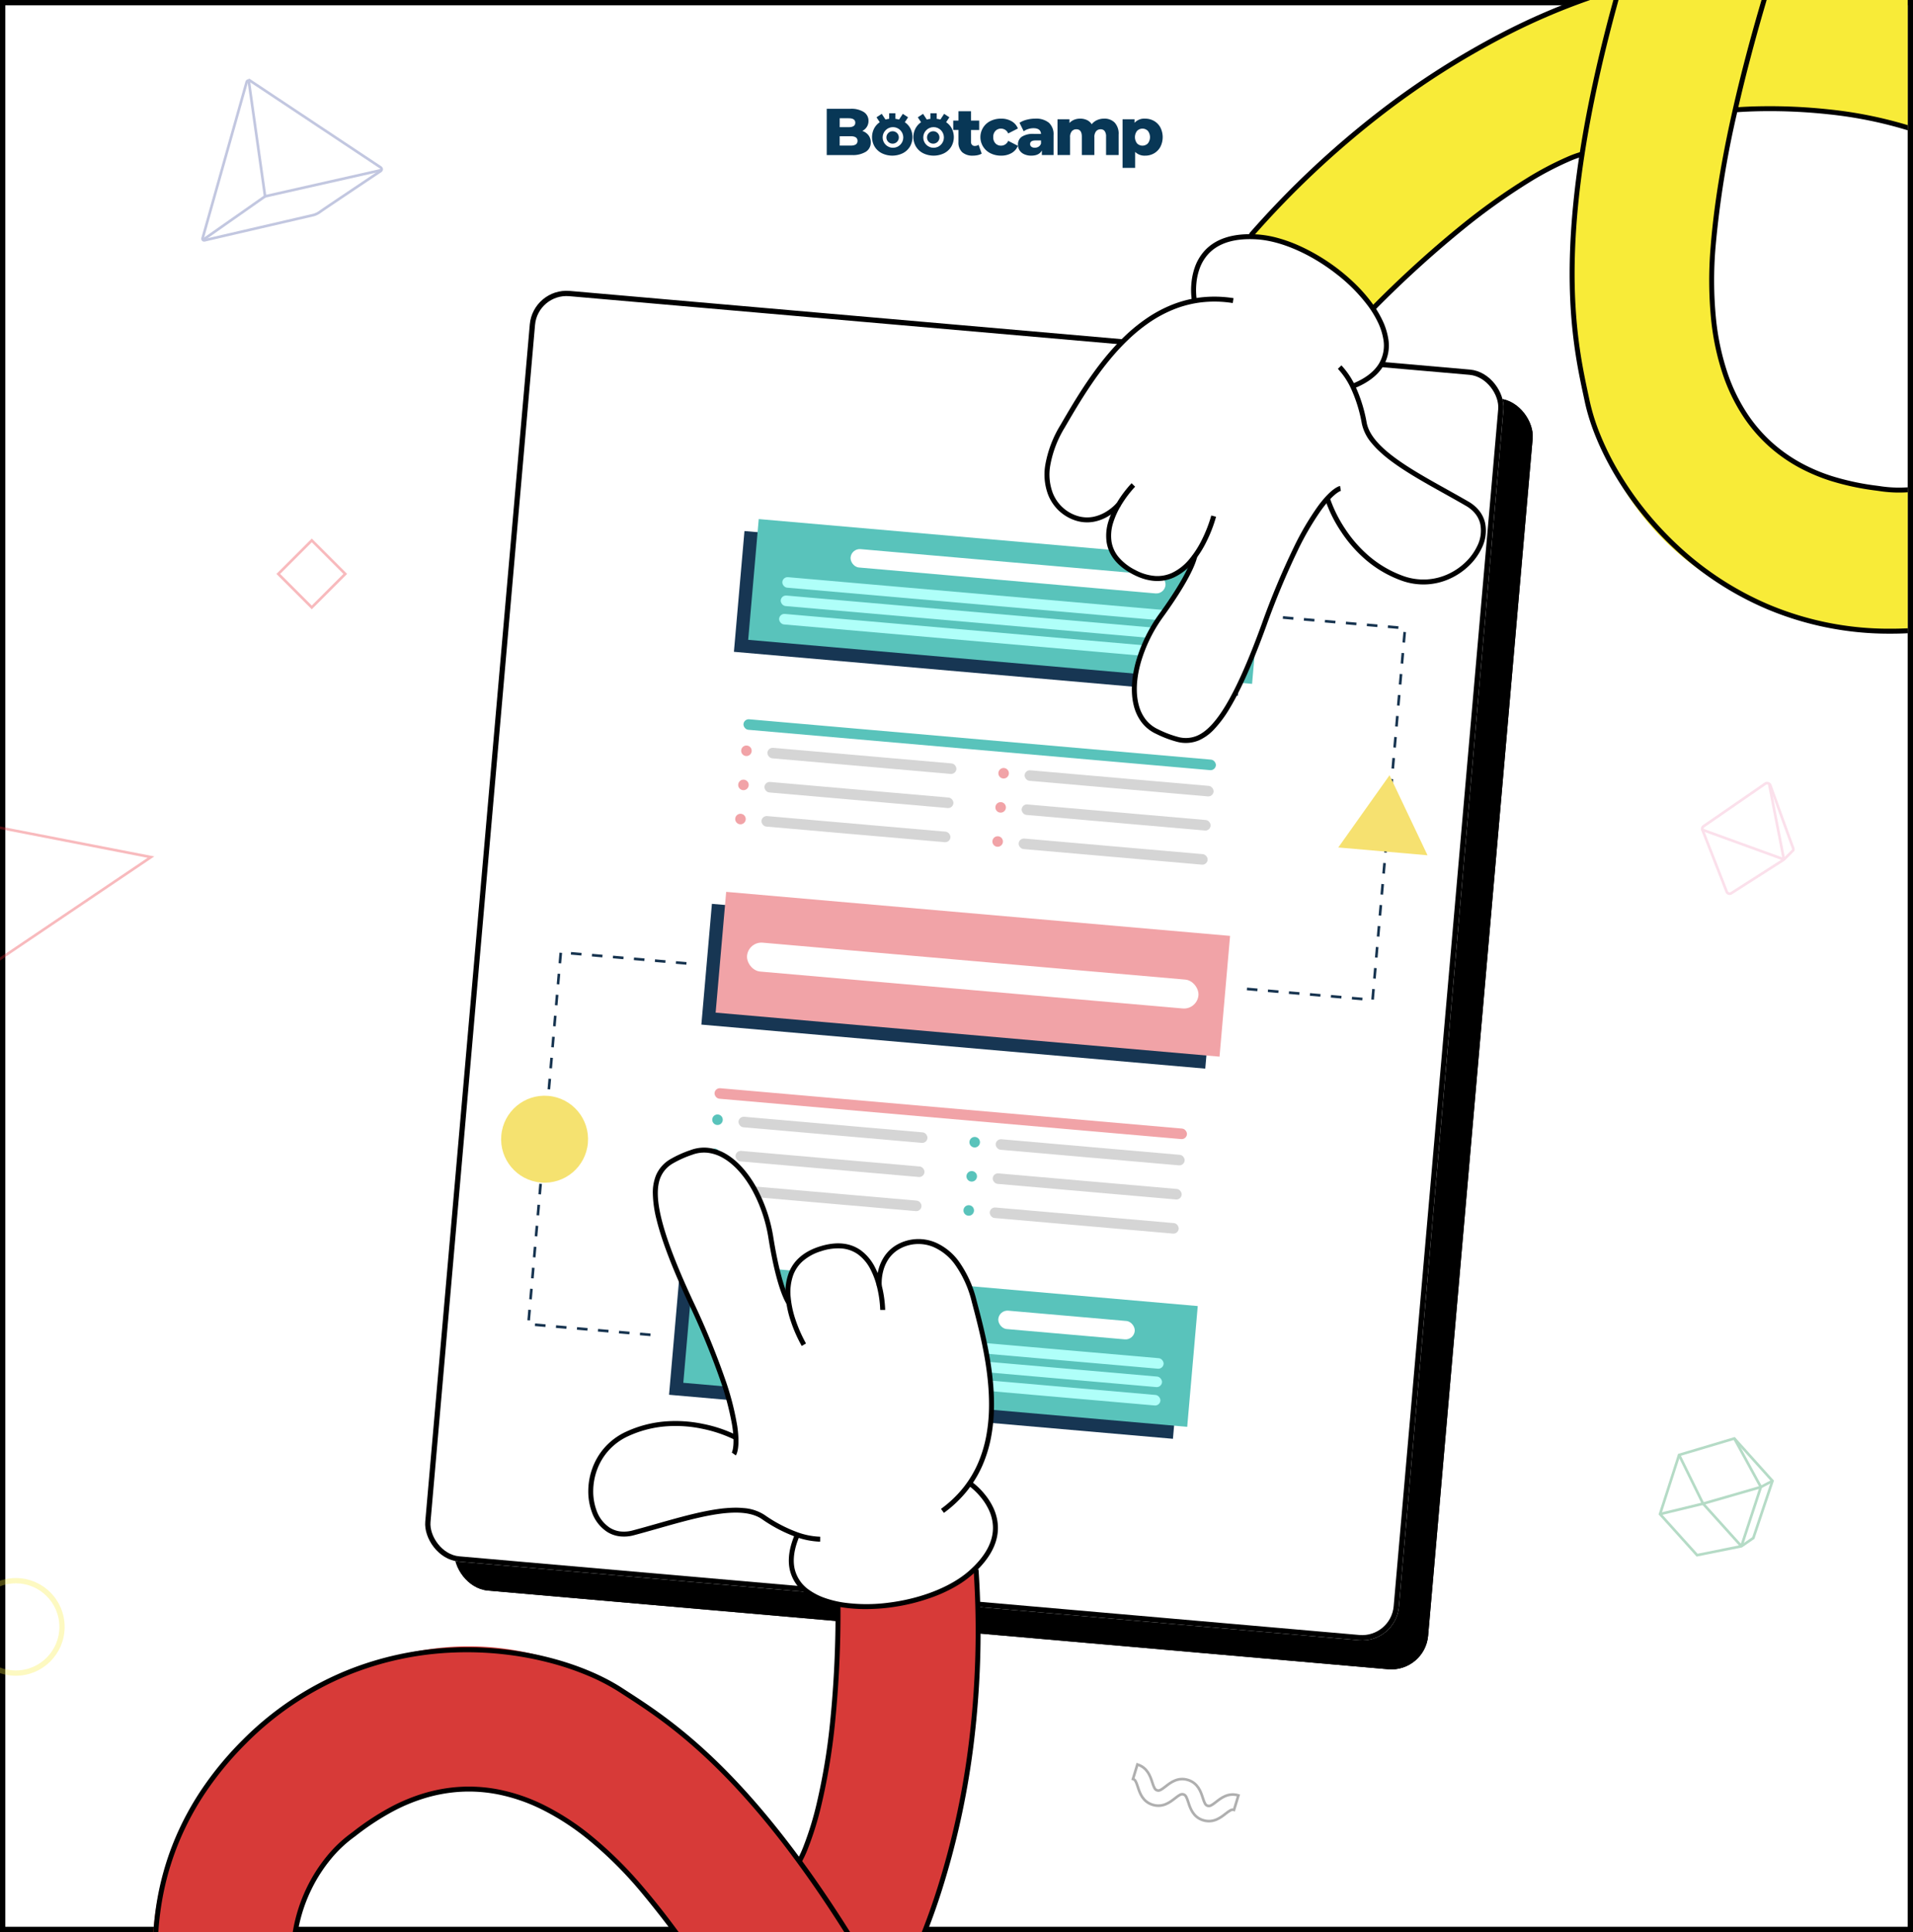 <svg xmlns="http://www.w3.org/2000/svg" xmlns:xlink="http://www.w3.org/1999/xlink" width="726" height="733" viewBox="0 0 726 733"><rect x="0" y="0" width="726" height="733" fill="#808080" stroke="none"/><defs><clipPath id="clip-path"><rect id="Rect&#xE1;ngulo_5930" data-name="Rect&#xE1;ngulo 5930" width="726" height="733" transform="translate(-6 225)" fill="#fff" stroke="#000" stroke-width="2"></rect></clipPath><clipPath id="clip-path-2"><rect id="Rect&#xE1;ngulo_5923" data-name="Rect&#xE1;ngulo 5923" width="1440" height="1022" transform="translate(-498 13365)" fill="#fff" stroke="#707070" stroke-width="1"></rect></clipPath><clipPath id="clip-path-3"><rect width="180" height="32" fill="none"></rect></clipPath><clipPath id="clip-path-5"><rect id="Rect&#xE1;ngulo_5901" data-name="Rect&#xE1;ngulo 5901" width="693" height="733" transform="translate(27 225)" fill="#fff" stroke="#000" stroke-width="2"></rect></clipPath></defs><g id="Enmascarar_grupo_295" data-name="Enmascarar grupo 295" transform="translate(6 -225)" clip-path="url(#clip-path)"><g id="Enmascarar_grupo_291" data-name="Enmascarar grupo 291" transform="translate(498 -13365)" opacity="0.06" clip-path="url(#clip-path-2)"><g id="Grupo_77474" data-name="Grupo 77474" transform="translate(-0.485 -0.234)"><g id="Grupo_5109" data-name="Grupo 5109" transform="translate(711.428 13352.033)" opacity="0.446"><path id="Trazado_6380" data-name="Trazado 6380" d="M750.835,3211.851l-.507.563-96.093,106.831,48.339,144.122,30.418,20.954.241.049,111.784,22.511.457-.507,93.333-103.434-.212-.658L890.64,3253.51l-.6-.18Zm-93.883,107.958L751.6,3214.581l137.142,40.865L936.1,3402.361l-91.95,101.9-110.2-22.193-29.354-20.222Z" transform="translate(-654.235 -3211.851)"></path><path id="Trazado_6381" data-name="Trazado 6381" d="M822.849,3466.332l97.423-108.048-1.842-.53-144.759-41.7L744.64,3300.8l-1.115,2.122,29.246,15.368.118.034,143.034,41.2-94.855,105.2Z" transform="translate(-742.724 -3194.185)"></path><path id="Trazado_6382" data-name="Trazado 6382" d="M764.428,3396.84l.563-2.33L658.6,3368.782l59.424-120.75-2.151-1.059-60.746,123.435Z" transform="translate(-481.491 -3204.876)"></path><path id="Trazado_6383" data-name="Trazado 6383" d="M858.761,3483.438l2.277-.748-48.575-147.864L878.7,3213.66l-2.1-1.15-66.737,122.077.162.493Z" transform="translate(-780.665 -3211.72)"></path></g><g id="Grupo_5112" data-name="Grupo 5112" transform="translate(-156.564 13592.959) rotate(60)"><path id="Trazado_6398" data-name="Trazado 6398" d="M66.887,114.01h0a3.985,3.985,0,0,0,3.743-2.623c3.73-10.292,22.376-61.724,23.106-63.543a4.972,4.972,0,0,0,.448-2.562,1.539,1.539,0,0,0-.4-.882l-8.3-8.282-2.233-1.875-.027-.017L30.571.589a3.741,3.741,0,0,0-3.613-.23l0,0a3.722,3.722,0,0,0-1.881,2.013L.236,65.756A3.136,3.136,0,0,0,.561,68.74,4.2,4.2,0,0,0,1.6,69.815L64.625,113.3A3.972,3.972,0,0,0,66.887,114.01ZM93.1,45.1c.033.043.431.625-.271,2.374-.718,1.788-17.876,49.113-23.118,63.575a3,3,0,0,1-4.527,1.444L2.145,69a3.237,3.237,0,0,1-.782-.829,2.161,2.161,0,0,1-.213-2.059L25.987,2.732a2.747,2.747,0,0,1,1.39-1.485l0,0a2.761,2.761,0,0,1,2.662.171L82.663,35.036l2.152,1.806Z" transform="translate(0 0)"></path><path id="Trazado_6399" data-name="Trazado 6399" d="M83.775,0a.509.509,0,0,0-.167.03L.323,30.273a.491.491,0,0,0,.335.922L83.127,1.249,68.473,76.291a.49.49,0,1,0,.963.188L84.256.584A.491.491,0,0,0,83.775,0Z" transform="translate(0.267 35.062)"></path></g><g id="Grupo_5125" data-name="Grupo 5125" transform="translate(561.56 13419.549) rotate(60)"><path id="Trazado_6398-2" data-name="Trazado 6398" d="M25.072,42.735h0a1.494,1.494,0,0,0,1.4-.983c1.4-3.858,8.387-23.136,8.661-23.818a1.864,1.864,0,0,0,.168-.96.577.577,0,0,0-.151-.331l-3.112-3.1-.837-.7-.01-.006L11.459.221A1.4,1.4,0,0,0,10.1.134h0A1.4,1.4,0,0,0,9.4.89L.088,24.648A1.176,1.176,0,0,0,.21,25.766a1.573,1.573,0,0,0,.388.4l23.626,16.3A1.489,1.489,0,0,0,25.072,42.735ZM34.9,16.906c.012.016.162.234-.1.89s-6.7,18.409-8.665,23.83a1.125,1.125,0,0,1-1.7.541L.8,25.865a1.214,1.214,0,0,1-.293-.311.81.81,0,0,1-.08-.772L9.741,1.024a1.03,1.03,0,0,1,.521-.557h0a1.035,1.035,0,0,1,1,.064l19.724,12.6.806.677Z" transform="translate(0 0)"></path><path id="Trazado_6399-2" data-name="Trazado 6399" d="M31.4,0a.191.191,0,0,0-.063.011L.121,11.347a.184.184,0,0,0,.126.346L31.159.468,25.666,28.6a.184.184,0,1,0,.361.07L31.582.219A.184.184,0,0,0,31.4,0Z" transform="translate(0.1 13.143)"></path></g><g id="Grupo_5122" data-name="Grupo 5122" transform="matrix(-0.259, -0.966, 0.966, -0.259, -513.24, 13592.959)" opacity="0.446"><path id="Trazado_6378" data-name="Trazado 6378" d="M247.551,0l-2.139,1.184a36.019,36.019,0,0,1,4.077,14.532,51.99,51.99,0,0,1-1.738,16.647A85.2,85.2,0,0,1,240.542,50.5a132.774,132.774,0,0,1-12.277,18.91,202.845,202.845,0,0,1-30.526,31.355,272.712,272.712,0,0,1-41.266,28.4,269.535,269.535,0,0,1-50,22.017A215.767,215.767,0,0,1,82.7,157.364a167.5,167.5,0,0,1-22.126,2.921c-2.728.163-5.433.248-8.041.248-11.79,0-22.1-1.67-30.644-4.96C13.158,152.209,6.5,147.23,2.1,140.77L0,142.006c.047.095.1.178.139.253l.056.1.011.018a133.213,133.213,0,0,0,11.468,16.763,132.29,132.29,0,0,0,29.566,27.048A135.857,135.857,0,0,0,62.073,197.6a139.386,139.386,0,0,0,21.076,7.281,141.9,141.9,0,0,0,18.469,3.491,144.15,144.15,0,0,0,32.443.221,145.837,145.837,0,0,0,29.509-6.264,149.22,149.22,0,0,0,28.543-12.692,150.247,150.247,0,0,0,19.624-13.488A147.171,147.171,0,0,0,228.949,159.7a145.136,145.136,0,0,0,16.291-22.292,143.11,143.11,0,0,0,11.575-24.549c1.184-3.249,2.268-6.645,3.22-10.091a140.676,140.676,0,0,0,4.269-22.3,135.357,135.357,0,0,0,.432-24.166A131.392,131.392,0,0,0,247.551,0ZM52.53,162.98c2.657,0,5.412-.086,8.189-.254a169.5,169.5,0,0,0,22.451-2.962,218.318,218.318,0,0,0,24.047-6.25,271.87,271.87,0,0,0,50.455-22.218,274.97,274.97,0,0,0,41.637-28.657A205.221,205.221,0,0,0,230.2,70.9a135.217,135.217,0,0,0,12.5-19.26,87.634,87.634,0,0,0,7.412-18.66,54.416,54.416,0,0,0,1.811-17.435q-.064-.9-.163-1.778.8,1.824,1.541,3.664a129.109,129.109,0,0,1,5.561,17.253,130.485,130.485,0,0,1,3.429,21.8,132.91,132.91,0,0,1-.424,23.728,138.275,138.275,0,0,1-4.195,21.908c-.935,3.384-2,6.718-3.163,9.911a140.675,140.675,0,0,1-11.378,24.134,142.767,142.767,0,0,1-16.016,21.912,144.629,144.629,0,0,1-16.926,16.179,148.264,148.264,0,0,1-19.3,13.272,146.924,146.924,0,0,1-28.074,12.48,143.274,143.274,0,0,1-29.014,6.16,141.455,141.455,0,0,1-31.893-.218,138.986,138.986,0,0,1-18.149-3.432,136.894,136.894,0,0,1-20.705-7.151A133.371,133.371,0,0,1,42.6,184.156a129.958,129.958,0,0,1-29.02-26.548q-2.519-3.14-4.86-6.455a50.154,50.154,0,0,0,12.286,6.7C29.832,161.254,40.438,162.98,52.53,162.98Z" transform="translate(6.441 24.168)"></path><path id="Trazado_6379" data-name="Trazado 6379" d="M199.464,0c-.754,0-1.525.006-2.289.021a157.221,157.221,0,0,0-23.489,2.31A209.986,209.986,0,0,0,148.229,8.4a254.979,254.979,0,0,0-26.686,9.8A285.8,285.8,0,0,0,94.371,31.686C70.935,44.892,49.934,61,33.638,78.279a168.169,168.169,0,0,0-18.363,23.013A106.309,106.309,0,0,0,3.789,123.91,60.663,60.663,0,0,0,.008,145.085,38.889,38.889,0,0,0,4.866,163.67c.471.848,1.014,1.712,1.659,2.646,4.683,6.875,11.722,12.16,20.922,15.706,8.827,3.4,19.433,5.124,31.523,5.124,2.656,0,5.412-.086,8.189-.253a169.628,169.628,0,0,0,22.452-2.962,218.475,218.475,0,0,0,24.047-6.25,271.966,271.966,0,0,0,50.455-22.216A275.192,275.192,0,0,0,205.75,126.8a205.439,205.439,0,0,0,30.893-31.738,135.335,135.335,0,0,0,12.5-19.262,87.565,87.565,0,0,0,7.412-18.661,54.4,54.4,0,0,0,1.811-17.433,38.442,38.442,0,0,0-4.341-15.478,2.9,2.9,0,0,0-.2-.356,4.21,4.21,0,0,0-.219-.414c-4.365-7.732-11.425-13.682-20.985-17.689C223.482,1.943,212.324,0,199.464,0ZM58.971,184.7c-11.789,0-22.1-1.669-30.644-4.961-8.728-3.363-15.384-8.345-19.782-14.8l0-.006c-.6-.87-1.105-1.675-1.539-2.455l0-.006a36.484,36.484,0,0,1-4.544-17.43A58.241,58.241,0,0,1,6.1,124.724c5.032-14.275,15.171-29.756,29.321-44.766,16.129-17.1,36.93-33.052,60.155-46.143A283.251,283.251,0,0,1,122.51,20.452a252.531,252.531,0,0,1,26.429-9.706A207.731,207.731,0,0,1,174.1,4.74a154.882,154.882,0,0,1,23.121-2.272c.749-.015,1.505-.021,2.245-.021,12.535,0,23.374,1.876,32.216,5.585,9.053,3.793,15.717,9.394,19.808,16.647l.017.03a1.708,1.708,0,0,1,.109.2l.047.121.07.1a1.042,1.042,0,0,1,.084.139l.018.039.021.039a36.023,36.023,0,0,1,4.077,14.53,51.982,51.982,0,0,1-1.738,16.647,85.218,85.218,0,0,1-7.209,18.136A132.741,132.741,0,0,1,234.7,93.573a202.782,202.782,0,0,1-30.526,31.357,272.676,272.676,0,0,1-41.266,28.4,269.591,269.591,0,0,1-50,22.018,215.455,215.455,0,0,1-23.776,6.179,167.354,167.354,0,0,1-22.126,2.923C64.283,184.615,61.578,184.7,58.971,184.7Z" transform="translate(0 0)"></path></g><g id="Grupo_5116" data-name="Grupo 5116" transform="translate(-119.772 13762.488)"><g id="Grupo_5115" data-name="Grupo 5115" transform="matrix(-0.788, -0.616, 0.616, -0.788, 43.584, 79.235)"><path id="Trazado_6394" data-name="Trazado 6394" d="M36.533,57.341l.1-.11L55.308,36.468l-9.4-28.011L40,4.384l-.047-.009L18.229,0,18.14.1,0,20.2l.041.128,9.32,28.915.118.035ZM54.78,36.359,36.384,56.81,9.729,48.868.526,20.314,18.4.509,39.816,4.823l5.705,3.93Z" transform="translate(0 0)"></path><path id="Trazado_6395" data-name="Trazado 6395" d="M18.935,0,0,21l.358.1,28.135,8.1,5.642,2.965.217-.412-5.684-2.987-.023-.007L.845,20.758,19.281.312Z" transform="translate(20.801 4.448)"></path><path id="Trazado_6396" data-name="Trazado 6396" d="M.11,0,0,.453l20.678,5L9.128,28.922l.418.206L21.353,5.137Z" transform="translate(0.208 20.031)"></path><path id="Trazado_6397" data-name="Trazado 6397" d="M3.876,0,3.433.145l9.441,28.738L0,52.433l.409.224L13.38,28.93l-.032-.1Z" transform="translate(36.254 4.531)"></path></g></g><g id="Grupo_5127" data-name="Grupo 5127" transform="translate(350.113 13553.342)"><g id="Grupo_5115-2" data-name="Grupo 5115" transform="matrix(-0.788, -0.616, 0.616, -0.788, 43.584, 79.235)"><path id="Trazado_6394-2" data-name="Trazado 6394" d="M36.533,57.341l.1-.11L55.308,36.468l-9.4-28.011L40,4.384l-.047-.009L18.229,0,18.14.1,0,20.2l.041.128,9.32,28.915.118.035ZM54.78,36.359,36.384,56.81,9.729,48.868.526,20.314,18.4.509,39.816,4.823l5.705,3.93Z" transform="translate(0 0)"></path><path id="Trazado_6395-2" data-name="Trazado 6395" d="M18.935,0,0,21l.358.1,28.135,8.1,5.642,2.965.217-.412-5.684-2.987-.023-.007L.845,20.758,19.281.312Z" transform="translate(20.801 4.448)"></path><path id="Trazado_6396-2" data-name="Trazado 6396" d="M.11,0,0,.453l20.678,5L9.128,28.922l.418.206L21.353,5.137Z" transform="translate(0.208 20.031)"></path><path id="Trazado_6397-2" data-name="Trazado 6397" d="M3.876,0,3.433.145l9.441,28.738L0,52.433l.409.224L13.38,28.93l-.032-.1Z" transform="translate(36.254 4.531)"></path></g></g><g id="Grupo_5117" data-name="Grupo 5117" transform="translate(811.607 13820.949) rotate(-166)"><path id="Trazado_7225" data-name="Trazado 7225" d="M45.282,0,0,1.013,4.559,44.8" transform="translate(26.935 10.314)" fill="none" stroke="#000" stroke-width="1"></path><line id="L&#xED;nea_513" data-name="L&#xED;nea 513" x2="26.585" y2="10.217" transform="translate(0.35 1.11)" fill="none" stroke="#000" stroke-width="1"></line><path id="Trazado_7226" data-name="Trazado 7226" d="M31.477,55.5h-.123a.837.837,0,0,1-.727-.422L.109,1.689S-.423.7.862.7,42.624.008,42.624.008a7.437,7.437,0,0,1,3.11.574c1.707.693,26.134,9.47,26.134,9.47s1.055.481.124,1.488c-1.182,1.279-36.578,40.051-39.9,43.686A.837.837,0,0,1,31.477,55.5Z" fill="none" stroke="#000" stroke-width="1"></path></g><g id="Grupo_77473" data-name="Grupo 77473" transform="translate(389.881 13765.854) rotate(150)"><path id="Trazado_7225-2" data-name="Trazado 7225" d="M181.171,0,0,4.054l18.239,175.2" transform="translate(107.766 41.267)" fill="none" stroke="#000" stroke-width="1"></path><line id="L&#xED;nea_513-2" data-name="L&#xED;nea 513" x2="106.364" y2="40.88" transform="translate(1.402 4.44)" fill="none" stroke="#000" stroke-width="1"></line><path id="Trazado_7226-2" data-name="Trazado 7226" d="M125.939,222.047h-.49a3.351,3.351,0,0,1-2.908-1.688L.437,6.758S-1.692,2.8,3.448,2.8,170.535.031,170.535.031a29.755,29.755,0,0,1,12.442,2.3C189.806,5.1,287.538,40.217,287.538,40.217s4.22,1.926.5,5.952C283.3,51.285,141.688,206.412,128.412,220.956A3.351,3.351,0,0,1,125.939,222.047Z" transform="translate(0 0)" fill="none" stroke="#000" stroke-width="1"></path></g><g id="Grupo_5126" data-name="Grupo 5126" transform="translate(-209.642 13436.285) rotate(-166)"><path id="Trazado_7225-3" data-name="Trazado 7225" d="M23.947,0,0,.536,2.411,23.693" transform="translate(14.244 5.454)" fill="none" stroke="#000" stroke-width="1"></path><line id="L&#xED;nea_513-3" data-name="L&#xED;nea 513" x2="14.059" y2="5.403" transform="translate(0.185 0.587)" fill="none" stroke="#000" stroke-width="1"></line><path id="Trazado_7226-3" data-name="Trazado 7226" d="M16.646,29.349h-.065a.443.443,0,0,1-.384-.223L.058.893S-.224.37.456.37,22.541,0,22.541,0a3.933,3.933,0,0,1,1.645.3c.9.367,13.821,5.008,13.821,5.008s.558.255.066.787c-.625.676-19.344,21.18-21.1,23.1A.443.443,0,0,1,16.646,29.349Z" transform="translate(0 0)" fill="none" stroke="#000" stroke-width="1"></path></g><circle id="Elipse_156" data-name="Elipse 156" cx="22.782" cy="22.782" r="22.782" transform="translate(-49.035 13470.947)" fill="none" stroke="#000" stroke-width="2"></circle><circle id="Elipse_157" data-name="Elipse 157" cx="22.782" cy="22.782" r="22.782" transform="translate(522.965 13726.809)" fill="none" stroke="#000" stroke-width="2"></circle><g id="Grupo_5121" data-name="Grupo 5121" transform="translate(345.324 13458.87) rotate(163)"><path id="Trazado_7227" data-name="Trazado 7227" d="M54.065,0c-7.2,0-10.841,5.213-13.249,8.663-2.3,3.291-3.2,4.248-4.78,4.248s-2.477-.957-4.773-4.246C28.856,5.213,25.217,0,18.021,0S7.183,5.213,4.776,8.664c-2.3,3.29-3.2,4.246-4.776,4.246V23.239c7.2,0,10.838-5.213,13.246-8.664,2.3-3.289,3.2-4.246,4.776-4.246s2.477.957,4.772,4.245c2.406,3.451,6.045,8.666,13.243,8.666s10.839-5.213,13.247-8.663c2.3-3.29,3.2-4.248,4.781-4.248s2.481.957,4.78,4.248c2.408,3.45,6.048,8.663,13.247,8.663V12.911c-1.576,0-2.482-.957-4.778-4.248C64.9,5.213,61.263,0,54.065,0Z" fill="none" stroke="#000" stroke-width="1"></path></g><g id="Grupo_5123" data-name="Grupo 5123" transform="matrix(0.259, 0.966, -0.966, 0.259, -399.446, 13745.04)"><path id="Trazado_7227-2" data-name="Trazado 7227" d="M38.5,0c-5.128,0-7.72,3.712-9.435,6.169-1.637,2.344-2.281,3.025-3.4,3.025s-1.764-.681-3.4-3.024C20.549,3.713,17.958,0,12.833,0S5.115,3.713,3.4,6.17C1.766,8.513,1.121,9.194,0,9.194v7.355c5.127,0,7.718-3.713,9.432-6.17,1.635-2.342,2.28-3.024,3.4-3.024s1.764.682,3.4,3.023c1.713,2.458,4.3,6.171,9.43,6.171s7.719-3.713,9.434-6.169c1.637-2.343,2.282-3.025,3.4-3.025s1.767.682,3.4,3.025c1.714,2.457,4.307,6.169,9.433,6.169V9.194c-1.122,0-1.767-.681-3.4-3.025C46.219,3.713,43.627,0,38.5,0Z" transform="translate(0 0)" fill="none" stroke="#000" stroke-width="1"></path></g><g id="Grupo_5124" data-name="Grupo 5124" transform="translate(971.857 13813.49) rotate(-120)"><path id="Trazado_7227-3" data-name="Trazado 7227" d="M74.474,0c-9.919,0-14.934,7.181-18.25,11.933-3.166,4.534-4.412,5.851-6.584,5.851s-3.412-1.318-6.575-5.849C39.75,7.181,34.737,0,24.824,0S9.894,7.181,6.579,11.935C3.416,16.466,2.169,17.784,0,17.784V32.011c9.917,0,14.929-7.181,18.246-11.935,3.163-4.531,4.41-5.849,6.579-5.849s3.412,1.318,6.574,5.847c3.314,4.754,8.327,11.937,18.242,11.937S64.571,24.83,67.888,20.078c3.166-4.533,4.415-5.851,6.586-5.851s3.417,1.318,6.584,5.851c3.316,4.752,8.331,11.933,18.248,11.933V17.784c-2.171,0-3.418-1.318-6.582-5.851C89.4,7.181,84.39,0,74.474,0Z" transform="translate(0 0)" fill="none" stroke="#000" stroke-width="1"></path></g><g id="Grupo_77471" data-name="Grupo 77471" transform="translate(-583.515 13820.949)"><g id="Grupo_77460" data-name="Grupo 77460" transform="translate(3.58 81.799)" opacity="0.446"><path id="Trazado_6380-2" data-name="Trazado 6380" d="M842.206,3211.851l.507.563,96.093,106.831-48.339,144.122-30.418,20.954-.241.049-111.784,22.511-.457-.507L654.235,3402.94l.212-.658L702.4,3253.51l.6-.18Zm93.883,107.958-94.651-105.228-137.142,40.865L656.94,3402.361l91.95,101.9,110.2-22.193,29.354-20.222Z" transform="translate(-654.235 -3211.851)"></path><path id="Trazado_6381-2" data-name="Trazado 6381" d="M840.948,3466.332l-97.423-108.048,1.842-.53,144.759-41.7,29.03-15.254,1.115,2.122-29.246,15.368-.118.034-143.034,41.2,94.855,105.2Z" transform="translate(-636.501 -3194.185)"></path><path id="Trazado_6382-2" data-name="Trazado 6382" d="M655.692,3396.84l-.563-2.33,106.391-25.728-59.424-120.75,2.151-1.059,60.746,123.435Z" transform="translate(-654.057 -3204.876)"></path><path id="Trazado_6383-2" data-name="Trazado 6383" d="M829.8,3483.438l-2.277-.748L876.1,3334.826,809.861,3213.66l2.1-1.15L878.7,3334.588l-.162.493Z" transform="translate(-623.326 -3211.72)"></path></g><g id="Grupo_77465" data-name="Grupo 77465" transform="translate(1254.879 379.73) rotate(120)"><path id="Trazado_6398-3" data-name="Trazado 6398" d="M66.887,0h0A3.985,3.985,0,0,1,70.63,2.623c3.73,10.292,22.376,61.724,23.106,63.543a4.972,4.972,0,0,1,.448,2.562,1.539,1.539,0,0,1-.4.882l-8.3,8.282-2.233,1.875-.027.017L30.571,113.421a3.741,3.741,0,0,1-3.613.23l0,0a3.722,3.722,0,0,1-1.881-2.013L.236,48.254A3.136,3.136,0,0,1,.561,45.27,4.2,4.2,0,0,1,1.6,44.194L64.624.706A3.972,3.972,0,0,1,66.887,0ZM93.1,68.906c.033-.043.431-.625-.271-2.374C92.108,64.744,74.95,17.419,69.708,2.957a3,3,0,0,0-4.527-1.444L2.145,45.007a3.237,3.237,0,0,0-.782.829A2.161,2.161,0,0,0,1.149,47.9l24.837,63.382a2.747,2.747,0,0,0,1.39,1.485l0,0a2.761,2.761,0,0,0,2.662-.171L82.663,78.974l2.152-1.806Z" transform="translate(0 0)"></path><path id="Trazado_6399-3" data-name="Trazado 6399" d="M83.775,76.875a.509.509,0,0,1-.167-.03L.323,46.6a.491.491,0,0,1,.335-.922L83.127,75.627,68.473.584A.49.49,0,1,1,69.436.4L84.256,76.291a.491.491,0,0,1-.481.584Z" transform="translate(0.267 2.072)"></path></g><g id="Grupo_77472" data-name="Grupo 77472" transform="matrix(-0.966, -0.259, 0.259, -0.966, 1550.94, 372.704)"><path id="Trazado_6398-4" data-name="Trazado 6398" d="M134.859,0h0a8.035,8.035,0,0,1,7.548,5.289c7.521,20.75,45.114,124.45,46.587,128.117a10.025,10.025,0,0,1,.9,5.165,3.1,3.1,0,0,1-.812,1.778l-16.74,16.7-4.5,3.781-.055.033L61.637,228.682a7.543,7.543,0,0,1-7.284.465l-.009,0a7.5,7.5,0,0,1-3.792-4.059C43.725,207.656,2.265,101.858.476,97.291a6.323,6.323,0,0,1,.655-6.016,8.462,8.462,0,0,1,2.085-2.169L130.3,1.423A8.009,8.009,0,0,1,134.859,0ZM187.7,138.931c.066-.088.869-1.261-.546-4.787-1.448-3.605-36.043-99.023-46.611-128.182A6.054,6.054,0,0,0,131.42,3.05L4.324,90.745a6.527,6.527,0,0,0-1.577,1.672,4.358,4.358,0,0,0-.43,4.152c1.79,4.567,43.25,110.367,50.078,127.793a5.538,5.538,0,0,0,2.8,2.995l.009,0a5.567,5.567,0,0,0,5.366-.346l106.1-67.787,4.338-3.642Z" transform="translate(0 0)"></path><path id="Trazado_6399-4" data-name="Trazado 6399" d="M168.909,155a1.026,1.026,0,0,1-.338-.06L.652,93.961a.989.989,0,0,1,.675-1.86L167.6,152.481,138.056,1.178A.989.989,0,1,1,140,.8l29.882,153.02a.99.99,0,0,1-.971,1.178Z" transform="translate(0.537 4.178)"></path></g><g id="Grupo_77466" data-name="Grupo 77466" transform="translate(475.029 170.682) rotate(120)"><path id="Trazado_6398-5" data-name="Trazado 6398" d="M25.072,0h0a1.494,1.494,0,0,1,1.4.983c1.4,3.858,8.387,23.136,8.661,23.818a1.864,1.864,0,0,1,.168.96.577.577,0,0,1-.151.331L32.04,29.2l-.837.7-.01.006L11.459,42.514A1.4,1.4,0,0,1,10.1,42.6h0a1.4,1.4,0,0,1-.7-.755L.088,18.087A1.176,1.176,0,0,1,.21,16.969a1.573,1.573,0,0,1,.388-.4L24.224.264A1.489,1.489,0,0,1,25.072,0ZM34.9,25.828c.012-.016.162-.234-.1-.89s-6.7-18.409-8.665-23.83a1.125,1.125,0,0,0-1.7-.541L.8,16.87a1.214,1.214,0,0,0-.293.311.81.81,0,0,0-.08.772l9.31,23.758a1.03,1.03,0,0,0,.521.557h0a1.035,1.035,0,0,0,1-.064L30.985,29.6l.806-.677Z" transform="translate(0 0)"></path><path id="Trazado_6399-5" data-name="Trazado 6399" d="M31.4,28.816a.191.191,0,0,1-.063-.011L.121,17.468a.184.184,0,0,1,.126-.346L31.159,28.348,25.666.219a.184.184,0,1,1,.361-.07L31.582,28.6a.184.184,0,0,1-.18.219Z" transform="translate(0.1 0.777)"></path></g><g id="Grupo_77461" data-name="Grupo 77461" transform="translate(964.832 407.362) rotate(111)" opacity="0.446"><path id="Trazado_6378-2" data-name="Trazado 6378" d="M247.551,209.406l-2.139-1.184a36.019,36.019,0,0,0,4.077-14.532,51.99,51.99,0,0,0-1.738-16.647,85.2,85.2,0,0,0-7.209-18.134A132.773,132.773,0,0,0,228.264,140a202.845,202.845,0,0,0-30.526-31.355,272.712,272.712,0,0,0-41.266-28.4,269.535,269.535,0,0,0-50-22.017A215.767,215.767,0,0,0,82.7,52.042a167.5,167.5,0,0,0-22.126-2.921c-2.728-.163-5.433-.248-8.041-.248-11.79,0-22.1,1.67-30.644,4.96C13.158,57.2,6.5,62.176,2.1,68.635L0,67.4c.047-.095.1-.178.139-.253l.056-.1.011-.018A133.212,133.212,0,0,1,11.673,50.267,132.29,132.29,0,0,1,41.239,23.219,135.857,135.857,0,0,1,62.073,11.8,139.386,139.386,0,0,1,83.149,4.521,141.9,141.9,0,0,1,101.618,1.03,144.15,144.15,0,0,1,134.061.808,145.837,145.837,0,0,1,163.57,7.072a150.02,150.02,0,0,1,48.166,26.18,147.171,147.171,0,0,1,17.213,16.453A145.136,145.136,0,0,1,245.24,72a143.11,143.11,0,0,1,11.575,24.549c1.184,3.249,2.268,6.645,3.22,10.091a140.676,140.676,0,0,1,4.269,22.3,135.357,135.357,0,0,1,.432,24.166,131.392,131.392,0,0,1-17.185,56.307ZM52.53,46.426c2.657,0,5.412.086,8.189.254a169.5,169.5,0,0,1,22.451,2.962,218.318,218.318,0,0,1,24.047,6.25,271.87,271.87,0,0,1,50.455,22.218,274.97,274.97,0,0,1,41.637,28.657A205.222,205.222,0,0,1,230.2,138.507a135.218,135.218,0,0,1,12.5,19.26,87.633,87.633,0,0,1,7.412,18.66,54.416,54.416,0,0,1,1.811,17.435q-.064.9-.163,1.778.8-1.824,1.541-3.664a129.11,129.11,0,0,0,5.561-17.253,130.485,130.485,0,0,0,3.429-21.8,132.91,132.91,0,0,0-.424-23.728,138.276,138.276,0,0,0-4.195-21.908c-.935-3.384-2-6.718-3.163-9.911a140.675,140.675,0,0,0-11.378-24.134,142.767,142.767,0,0,0-16.016-21.912,144.629,144.629,0,0,0-16.926-16.179A147.36,147.36,0,0,0,162.817,9.4a142.311,142.311,0,0,0-60.907-5.941A138.986,138.986,0,0,0,83.762,6.891a136.894,136.894,0,0,0-20.705,7.151A133.371,133.371,0,0,0,42.6,25.25,129.958,129.958,0,0,0,13.579,51.8q-2.519,3.14-4.86,6.455a50.154,50.154,0,0,1,12.286-6.7C29.832,48.152,40.438,46.426,52.53,46.426Z" transform="translate(6.441 0)"></path><path id="Trazado_6379-2" data-name="Trazado 6379" d="M199.464,187.146c-.754,0-1.525-.006-2.289-.021a157.223,157.223,0,0,1-23.489-2.31,209.986,209.986,0,0,1-25.457-6.073,254.98,254.98,0,0,1-26.686-9.8A285.8,285.8,0,0,1,94.371,155.46c-23.436-13.206-44.438-29.318-60.734-46.593A168.169,168.169,0,0,1,15.275,85.854,106.309,106.309,0,0,1,3.789,63.236,60.663,60.663,0,0,1,.008,42.061,38.889,38.889,0,0,1,4.866,23.476c.471-.848,1.014-1.712,1.659-2.646,4.683-6.875,11.722-12.16,20.922-15.706C36.274,1.725,46.88,0,58.971,0c2.656,0,5.412.086,8.189.253A169.628,169.628,0,0,1,89.612,3.216a218.475,218.475,0,0,1,24.047,6.25,271.966,271.966,0,0,1,50.455,22.216A275.192,275.192,0,0,1,205.75,60.341a205.439,205.439,0,0,1,30.893,31.738,135.335,135.335,0,0,1,12.5,19.262A87.565,87.565,0,0,1,256.559,130a54.4,54.4,0,0,1,1.811,17.433,38.442,38.442,0,0,1-4.341,15.478,2.9,2.9,0,0,1-.2.356,4.21,4.21,0,0,1-.219.414c-4.365,7.732-11.425,13.682-20.985,17.689C223.482,185.2,212.324,187.146,199.464,187.146ZM58.971,2.446c-11.789,0-22.1,1.669-30.644,4.961C19.6,10.769,12.943,15.751,8.545,22.21l0,.006c-.6.87-1.105,1.675-1.539,2.455l0,.006a36.484,36.484,0,0,0-4.544,17.43A58.241,58.241,0,0,0,6.1,62.423C11.128,76.7,21.267,92.179,35.417,107.189c16.129,17.1,36.93,33.052,60.155,46.143a283.252,283.252,0,0,0,26.937,13.363,252.53,252.53,0,0,0,26.429,9.706,207.732,207.732,0,0,0,25.159,6.006,154.884,154.884,0,0,0,23.121,2.272c.749.015,1.505.021,2.245.021,12.535,0,23.374-1.876,32.216-5.585,9.053-3.793,15.717-9.394,19.808-16.647l.017-.03a1.707,1.707,0,0,0,.109-.2l.047-.121.07-.1a1.041,1.041,0,0,0,.084-.139l.018-.039.021-.039a36.023,36.023,0,0,0,4.077-14.53,51.982,51.982,0,0,0-1.738-16.647,85.218,85.218,0,0,0-7.209-18.136A132.741,132.741,0,0,0,234.7,93.573a202.782,202.782,0,0,0-30.526-31.357,272.676,272.676,0,0,0-41.266-28.4,269.591,269.591,0,0,0-50-22.018A215.455,215.455,0,0,0,89.137,5.617,167.354,167.354,0,0,0,67.012,2.695C64.283,2.531,61.578,2.446,58.971,2.446Z" transform="translate(0 46.428)"></path></g><g id="Grupo_77464" data-name="Grupo 77464" transform="translate(1040.466 492.253)"><g id="Grupo_5115-3" data-name="Grupo 5115" transform="matrix(0.788, -0.616, 0.616, 0.788, 0, 34.051)"><path id="Trazado_6394-3" data-name="Trazado 6394" d="M36.533,0l.1.11L55.308,20.873l-9.4,28.011L40,52.957l-.047.009L18.229,57.341l-.089-.1L0,37.14l.041-.128L9.361,8.1l.118-.035ZM54.78,20.983,36.384.531,9.729,8.473.526,37.027,18.4,56.832l21.419-4.313,5.705-3.93Z" transform="translate(0 0)"></path><path id="Trazado_6395-3" data-name="Trazado 6395" d="M18.935,32.172,0,11.172l.358-.1,28.135-8.1L34.135,0l.217.412L28.668,3.4l-.023.007L.845,11.414,19.281,31.86Z" transform="translate(20.801 20.721)"></path><path id="Trazado_6396-3" data-name="Trazado 6396" d="M.11,29.128,0,28.675l20.678-5L9.128.206,9.546,0,21.353,23.99Z" transform="translate(0.208 8.182)"></path><path id="Trazado_6397-3" data-name="Trazado 6397" d="M3.876,52.656l-.443-.145,9.441-28.738L0,.224.409,0,13.38,23.726l-.032.1Z" transform="translate(36.254 0.154)"></path></g></g><g id="Grupo_77462" data-name="Grupo 77462" transform="translate(570.581 283.106)"><g id="Grupo_5115-4" data-name="Grupo 5115" transform="matrix(0.788, -0.616, 0.616, 0.788, 0, 34.051)"><path id="Trazado_6394-4" data-name="Trazado 6394" d="M36.533,0l.1.11L55.308,20.873l-9.4,28.011L40,52.957l-.047.009L18.229,57.341l-.089-.1L0,37.14l.041-.128L9.361,8.1l.118-.035ZM54.78,20.983,36.384.531,9.729,8.473.526,37.027,18.4,56.832l21.419-4.313,5.705-3.93Z" transform="translate(0 0)"></path><path id="Trazado_6395-4" data-name="Trazado 6395" d="M18.935,32.172,0,11.172l.358-.1,28.135-8.1L34.135,0l.217.412L28.668,3.4l-.023.007L.845,11.414,19.281,31.86Z" transform="translate(20.801 20.721)"></path><path id="Trazado_6396-4" data-name="Trazado 6396" d="M.11,29.128,0,28.675l20.678-5L9.128.206,9.546,0,21.353,23.99Z" transform="translate(0.208 8.182)"></path><path id="Trazado_6397-4" data-name="Trazado 6397" d="M3.876,52.656l-.443-.145,9.441-28.738L0,.224.409,0,13.38,23.726l-.032.1Z" transform="translate(36.254 0.154)"></path></g></g><g id="Grupo_77463" data-name="Grupo 77463" transform="translate(174.547 496.865) rotate(-14)"><path id="Trazado_7225-4" data-name="Trazado 7225" d="M45.282,44.8,0,43.79,4.559,0" transform="translate(26.935 0.381)" fill="none" stroke="#000" stroke-width="1"></path><line id="L&#xED;nea_513-4" data-name="L&#xED;nea 513" y1="10.217" x2="26.585" transform="translate(0.35 44.171)" fill="none" stroke="#000" stroke-width="1"></line><path id="Trazado_7226-4" data-name="Trazado 7226" d="M31.477,0h-.123a.837.837,0,0,0-.727.422L.109,53.809s-.532.989.752.989,41.762.693,41.762.693a7.437,7.437,0,0,0,3.11-.574c1.707-.693,26.134-9.47,26.134-9.47s1.055-.481.124-1.488C70.809,42.68,35.413,3.908,32.1.273A.837.837,0,0,0,31.477,0Z" transform="translate(0)" fill="none" stroke="#000" stroke-width="1"></path></g><g id="Grupo_77469" data-name="Grupo 77469" transform="translate(1202.122 137.573) rotate(-14)"><path id="Trazado_7225-5" data-name="Trazado 7225" d="M23.947,23.693,0,23.157,2.411,0" transform="translate(14.244 0.202)" fill="none" stroke="#000" stroke-width="1"></path><line id="L&#xED;nea_513-5" data-name="L&#xED;nea 513" y1="5.403" x2="14.059" transform="translate(0.185 23.359)" fill="none" stroke="#000" stroke-width="1"></line><path id="Trazado_7226-5" data-name="Trazado 7226" d="M16.646,0h-.065A.443.443,0,0,0,16.2.223L.058,28.456s-.281.523.4.523,22.085.366,22.085.366a3.933,3.933,0,0,0,1.645-.3c.9-.367,13.821-5.008,13.821-5.008s.558-.255.066-.787c-.625-.676-19.344-21.18-21.1-23.1A.443.443,0,0,0,16.646,0Z" transform="translate(0)" fill="none" stroke="#000" stroke-width="1"></path></g><circle id="Elipse_348" data-name="Elipse 348" cx="22.782" cy="22.782" r="22.782" transform="translate(1003.05 200.713)" fill="none" stroke="#000" stroke-width="2"></circle><circle id="Elipse_347" data-name="Elipse 347" cx="22.782" cy="22.782" r="22.782" transform="translate(431.05 456.574)" fill="none" stroke="#000" stroke-width="2"></circle><g id="Grupo_77468" data-name="Grupo 77468" transform="translate(661.05 166.412) rotate(17)"><path id="Trazado_7227-4" data-name="Trazado 7227" d="M54.065,23.239c-7.2,0-10.841-5.213-13.249-8.663-2.3-3.291-3.2-4.248-4.78-4.248s-2.477.957-4.773,4.246c-2.407,3.451-6.046,8.664-13.242,8.664S7.183,18.026,4.776,14.575c-2.3-3.29-3.2-4.246-4.776-4.246V0C7.2,0,10.838,5.213,13.246,8.664c2.3,3.289,3.2,4.246,4.776,4.246s2.477-.957,4.772-4.245C25.2,5.215,28.839,0,36.037,0S46.876,5.213,49.284,8.663c2.3,3.29,3.2,4.248,4.781,4.248s2.481-.957,4.78-4.248C61.252,5.213,64.893,0,72.092,0V10.328c-1.576,0-2.482.957-4.778,4.248C64.9,18.026,61.264,23.239,54.065,23.239Z" transform="translate(0 0)" fill="none" stroke="#000" stroke-width="1"></path></g><g id="Grupo_77470" data-name="Grupo 77470" transform="matrix(-0.259, 0.966, -0.966, -0.259, 1415.011, 479.089)"><path id="Trazado_7227-5" data-name="Trazado 7227" d="M38.5,16.549c-5.128,0-7.72-3.712-9.435-6.169-1.637-2.344-2.281-3.025-3.4-3.025s-1.764.681-3.4,3.024c-1.714,2.458-4.305,6.17-9.43,6.17S5.115,12.836,3.4,10.379C1.766,8.036,1.121,7.355,0,7.355V0C5.127,0,7.718,3.713,9.432,6.17c1.635,2.342,2.28,3.024,3.4,3.024s1.764-.682,3.4-3.023C17.945,3.714,20.537,0,25.662,0S33.381,3.713,35.1,6.169c1.637,2.343,2.282,3.025,3.4,3.025s1.767-.682,3.4-3.025C43.619,3.713,46.211,0,51.338,0V7.355c-1.122,0-1.767.681-3.4,3.025C46.219,12.836,43.627,16.549,38.5,16.549Z" transform="translate(0 0)" fill="none" stroke="#000" stroke-width="1"></path></g><g id="Grupo_77459" data-name="Grupo 77459" transform="translate(0 633.003) rotate(-60)"><path id="Trazado_7227-6" data-name="Trazado 7227" d="M74.474,32.011c-9.919,0-14.934-7.181-18.25-11.933-3.166-4.534-4.412-5.851-6.584-5.851s-3.412,1.318-6.575,5.849C39.75,24.83,34.737,32.011,24.824,32.011S9.895,24.83,6.579,20.077C3.416,15.545,2.169,14.227,0,14.227V0C9.917,0,14.929,7.181,18.246,11.935c3.163,4.531,4.41,5.849,6.579,5.849s3.412-1.318,6.574-5.847C34.713,7.183,39.725,0,49.64,0S64.571,7.181,67.888,11.933c3.166,4.533,4.415,5.851,6.586,5.851s3.417-1.318,6.584-5.851C84.375,7.181,89.39,0,99.306,0V14.227c-2.171,0-3.418,1.318-6.582,5.851C89.4,24.83,84.391,32.011,74.474,32.011Z" transform="translate(0 0)" fill="none" stroke="#000" stroke-width="1"></path></g></g></g></g><g id="Rect&#xE1;ngulo_5897" data-name="Rect&#xE1;ngulo 5897" transform="translate(-6 225)" fill="#fff" stroke="#000" stroke-width="2"><rect width="726" height="733" stroke="none"></rect><rect x="1" y="1" width="724" height="731" fill="none"></rect></g><g id="Grupo_5838" data-name="Grupo 5838" transform="matrix(0.996, 0.087, -0.087, 0.996, 53.423, -29.583)"><g id="Grupo_5827" data-name="Grupo 5827"><g id="Rect&#xE1;ngulo_5900" data-name="Rect&#xE1;ngulo 5900" transform="translate(186 360)" stroke="#000" stroke-width="2"><rect width="371" height="484" rx="14" stroke="none"></rect><rect x="1" y="1" width="369" height="482" rx="13" fill="none"></rect></g><g id="Rect&#xE1;ngulo_5899" data-name="Rect&#xE1;ngulo 5899" transform="translate(174 350)" fill="#fff" stroke="#000" stroke-width="2"><rect width="371" height="484" rx="14" stroke="none"></rect><rect x="1" y="1" width="369" height="482" rx="13" fill="none"></rect></g></g><g id="Grupo_5837" data-name="Grupo 5837" transform="translate(-5)"><g id="Grupo_5833" data-name="Grupo 5833" transform="translate(16 3)"><rect id="Rect&#xE1;ngulo_5902" data-name="Rect&#xE1;ngulo 5902" width="192" height="46" transform="translate(251 574)" fill="#173653"></rect><rect id="Rect&#xE1;ngulo_5903" data-name="Rect&#xE1;ngulo 5903" width="192" height="46" transform="translate(256 569)" fill="#f1a3a7"></rect><rect id="Rect&#xE1;ngulo_5904" data-name="Rect&#xE1;ngulo 5904" width="172" height="11" rx="5.5" transform="translate(266 587)" fill="#fff"></rect></g><g id="Grupo_5835" data-name="Grupo 5835" transform="translate(16 -139)"><rect id="Rect&#xE1;ngulo_5902-2" data-name="Rect&#xE1;ngulo 5902" width="192" height="46" transform="translate(251 574)" fill="#173653"></rect><rect id="Rect&#xE1;ngulo_5903-2" data-name="Rect&#xE1;ngulo 5903" width="192" height="46" transform="translate(256 569)" fill="#59c3bb"></rect><rect id="Rect&#xE1;ngulo_5904-2" data-name="Rect&#xE1;ngulo 5904" width="120" height="7" rx="3.5" transform="translate(292 577)" fill="#fff"></rect><rect id="Rect&#xE1;ngulo_5905" data-name="Rect&#xE1;ngulo 5905" width="170" height="4" rx="2" transform="translate(267 590)" fill="#affff9"></rect><rect id="Rect&#xE1;ngulo_5906" data-name="Rect&#xE1;ngulo 5906" width="170" height="4" rx="2" transform="translate(267 597)" fill="#affff9"></rect><rect id="Rect&#xE1;ngulo_5907" data-name="Rect&#xE1;ngulo 5907" width="170" height="4" rx="2" transform="translate(267 604)" fill="#affff9"></rect></g><g id="Grupo_5836" data-name="Grupo 5836" transform="translate(16 144)"><rect id="Rect&#xE1;ngulo_5902-3" data-name="Rect&#xE1;ngulo 5902" width="192" height="46" transform="translate(251 574)" fill="#173653"></rect><rect id="Rect&#xE1;ngulo_5903-3" data-name="Rect&#xE1;ngulo 5903" width="192" height="46" transform="translate(256 569)" fill="#59c3bb"></rect><rect id="Rect&#xE1;ngulo_5904-3" data-name="Rect&#xE1;ngulo 5904" width="52" height="7" rx="3.5" transform="translate(280 577)" fill="#fff"></rect><rect id="Rect&#xE1;ngulo_5908" data-name="Rect&#xE1;ngulo 5908" width="52" height="7" rx="3.5" transform="translate(373 577)" fill="#fff"></rect><rect id="Rect&#xE1;ngulo_5905-2" data-name="Rect&#xE1;ngulo 5905" width="77" height="4" rx="2" transform="translate(267 590)" fill="#affff9"></rect><rect id="Rect&#xE1;ngulo_5909" data-name="Rect&#xE1;ngulo 5909" width="77" height="4" rx="2" transform="translate(360 590)" fill="#affff9"></rect><rect id="Rect&#xE1;ngulo_5906-2" data-name="Rect&#xE1;ngulo 5906" width="77" height="4" rx="2" transform="translate(267 597)" fill="#affff9"></rect><rect id="Rect&#xE1;ngulo_5910" data-name="Rect&#xE1;ngulo 5910" width="77" height="4" rx="2" transform="translate(360 597)" fill="#affff9"></rect><rect id="Rect&#xE1;ngulo_5907-2" data-name="Rect&#xE1;ngulo 5907" width="77" height="4" rx="2" transform="translate(267 604)" fill="#affff9"></rect><rect id="Rect&#xE1;ngulo_5911" data-name="Rect&#xE1;ngulo 5911" width="77" height="4" rx="2" transform="translate(360 604)" fill="#affff9"></rect></g><path id="Trazado_8810" data-name="Trazado 8810" d="M-12328-21063.043h-46.533v-141.6H-12323" transform="translate(12586 21805)" fill="none" stroke="#16334f" stroke-width="1" stroke-dasharray="4"></path><path id="Trazado_8811" data-name="Trazado 8811" d="M-12328-21063.043h-46.533v-141.6H-12323" transform="translate(-11854.533 -20613.148) rotate(180)" fill="none" stroke="#16334f" stroke-width="1" stroke-dasharray="4"></path><circle id="Elipse_344" data-name="Elipse 344" cx="16.5" cy="16.5" r="16.5" transform="translate(195 655)" fill="#f5e270"></circle><path id="Pol&#xED;gono_400" data-name="Pol&#xED;gono 400" d="M17,0,34,29H0Z" transform="translate(502 506)" fill="#f6e170"></path><rect id="Rect&#xE1;ngulo_5913" data-name="Rect&#xE1;ngulo 5913" width="180" height="4" rx="2" transform="translate(273 506)" fill="#59c3bb"></rect><rect id="Rect&#xE1;ngulo_5916" data-name="Rect&#xE1;ngulo 5916" width="180" height="4" rx="2" transform="translate(274.244 646.426)" fill="#f1a3a7"></rect><g id="Cuadr&#xED;cula_de_repetici&#xF3;n_20" data-name="Cuadr&#xED;cula de repetici&#xF3;n 20" transform="translate(273 516)" clip-path="url(#clip-path-3)"><g transform="translate(-278 -516)"><rect id="Rect&#xE1;ngulo_5914" data-name="Rect&#xE1;ngulo 5914" width="72" height="4" rx="2" transform="translate(288 516)" fill="#d5d5d5"></rect><rect id="Rect&#xE1;ngulo_5915" data-name="Rect&#xE1;ngulo 5915" width="72" height="4" rx="2" transform="translate(386 516)" fill="#d5d5d5"></rect><circle id="Elipse_345" data-name="Elipse 345" cx="2" cy="2" r="2" transform="translate(278 516)" fill="#f1a3a7"></circle><circle id="Elipse_346" data-name="Elipse 346" cx="2" cy="2" r="2" transform="translate(376 516)" fill="#f1a3a7"></circle></g><g transform="translate(-278 -503)"><rect id="Rect&#xE1;ngulo_5914-2" data-name="Rect&#xE1;ngulo 5914" width="72" height="4" rx="2" transform="translate(288 516)" fill="#d5d5d5"></rect><rect id="Rect&#xE1;ngulo_5915-2" data-name="Rect&#xE1;ngulo 5915" width="72" height="4" rx="2" transform="translate(386 516)" fill="#d5d5d5"></rect><circle id="Elipse_345-2" data-name="Elipse 345" cx="2" cy="2" r="2" transform="translate(278 516)" fill="#f1a3a7"></circle><circle id="Elipse_346-2" data-name="Elipse 346" cx="2" cy="2" r="2" transform="translate(376 516)" fill="#f1a3a7"></circle></g><g transform="translate(-278 -490)"><rect id="Rect&#xE1;ngulo_5914-3" data-name="Rect&#xE1;ngulo 5914" width="72" height="4" rx="2" transform="translate(288 516)" fill="#d5d5d5"></rect><rect id="Rect&#xE1;ngulo_5915-3" data-name="Rect&#xE1;ngulo 5915" width="72" height="4" rx="2" transform="translate(386 516)" fill="#d5d5d5"></rect><circle id="Elipse_345-3" data-name="Elipse 345" cx="2" cy="2" r="2" transform="translate(278 516)" fill="#f1a3a7"></circle><circle id="Elipse_346-3" data-name="Elipse 346" cx="2" cy="2" r="2" transform="translate(376 516)" fill="#f1a3a7"></circle></g></g><g id="Cuadr&#xED;cula_de_repetici&#xF3;n_21" data-name="Cuadr&#xED;cula de repetici&#xF3;n 21" transform="translate(274.244 656.426)" clip-path="url(#clip-path-3)"><g transform="translate(-278 -516)"><rect id="Rect&#xE1;ngulo_5914-4" data-name="Rect&#xE1;ngulo 5914" width="72" height="4" rx="2" transform="translate(288 516)" fill="#d5d5d5"></rect><rect id="Rect&#xE1;ngulo_5915-4" data-name="Rect&#xE1;ngulo 5915" width="72" height="4" rx="2" transform="translate(386 516)" fill="#d5d5d5"></rect><circle id="Elipse_345-4" data-name="Elipse 345" cx="2" cy="2" r="2" transform="translate(278 516)" fill="#59c3bb"></circle><circle id="Elipse_346-4" data-name="Elipse 346" cx="2" cy="2" r="2" transform="translate(376 516)" fill="#59c3bb"></circle></g><g transform="translate(-278 -503)"><rect id="Rect&#xE1;ngulo_5914-5" data-name="Rect&#xE1;ngulo 5914" width="72" height="4" rx="2" transform="translate(288 516)" fill="#d5d5d5"></rect><rect id="Rect&#xE1;ngulo_5915-5" data-name="Rect&#xE1;ngulo 5915" width="72" height="4" rx="2" transform="translate(386 516)" fill="#d5d5d5"></rect><circle id="Elipse_345-5" data-name="Elipse 345" cx="2" cy="2" r="2" transform="translate(278 516)" fill="#59c3bb"></circle><circle id="Elipse_346-5" data-name="Elipse 346" cx="2" cy="2" r="2" transform="translate(376 516)" fill="#59c3bb"></circle></g><g transform="translate(-278 -490)"><rect id="Rect&#xE1;ngulo_5914-6" data-name="Rect&#xE1;ngulo 5914" width="72" height="4" rx="2" transform="translate(288 516)" fill="#d5d5d5"></rect><rect id="Rect&#xE1;ngulo_5915-6" data-name="Rect&#xE1;ngulo 5915" width="72" height="4" rx="2" transform="translate(386 516)" fill="#d5d5d5"></rect><circle id="Elipse_345-6" data-name="Elipse 345" cx="2" cy="2" r="2" transform="translate(278 516)" fill="#59c3bb"></circle><circle id="Elipse_346-6" data-name="Elipse 346" cx="2" cy="2" r="2" transform="translate(376 516)" fill="#59c3bb"></circle></g></g></g></g><g id="Enmascarar_grupo_289" data-name="Enmascarar grupo 289" transform="translate(-2)" clip-path="url(#clip-path-5)"><g id="Grupo_5831" data-name="Grupo 5831" transform="translate(-6.917 241.938)"><path id="Trazado_8805" data-name="Trazado 8805" d="M53.5,390.4,0,388.843c.146-5.014,3.471-90.215,58.057-159.038C37.015,172.838,18.523,99.884,2.017,9.629L54.67,0q20.739,113.4,45.669,189.02a224.042,224.042,0,0,1,54.667-29.192c85.405-31.671,147.537,12.719,169.123,67.365,21.164,53.577,6.069,123.139-63.731,152.428-35.761,15.006-69.583,14.118-100.527-2.639-28.48-15.422-53.776-44.531-76.416-88.552C55.516,338.021,53.527,389.557,53.5,390.4Zm66.808-148.411c20.022,45.906,41.74,75.3,65.048,87.926,16.431,8.9,33.694,9.009,54.329.35,39.846-16.72,45.9-54.956,34.659-83.407C262.554,217,229.1,189.44,173.617,210.013A165.417,165.417,0,0,0,120.311,241.988Z" transform="matrix(-0.988, 0.156, -0.156, -0.988, 433.917, 961.591)" fill="#d73a38"></path><g id="Grupo_5829" data-name="Grupo 5829" transform="translate(226.172 418.447)"><path id="Trazado_8804" data-name="Trazado 8804" d="M-12291.568-22131.9v-10.447l-2.975-12.039-6.86-17.934-11.164-24.83-8.376-23.918-.634-9.354,1.153-5.531s2.24-3.793,4.625-5.164,6.755-3.191,6.755-3.191,4.266-1.488,7.641-.955a20.834,20.834,0,0,1,6.86,2.814l4.829,3.676,5.2,6.57,3.521,7.859,2.227,7.75,1.5,8.09,1.041,5.727,1.46,4.9,1.113,4.51,1.933,4.357,1.4-10.025s4.813-7.715,13.205-9.469,14.679,1.973,17.421,6.594a21.774,21.774,0,0,1,3.094,7.719l.351-4.844,2.266-5.869,3.6-3.6,4.31-1.6,5.339-.422,3.8.422,3.238,1.6,4.655,3.6,2.877,3.564,2.9,5.428,2,5.828,3.941,15.486,2.158,12.123,1.013,9.9v6.529l-.6,6.037-2.573,10.295-2.637,6.029-2.482,4.734,4.228,3.834,4.6,6.99.908,4.895-.332,4.1-1.713,5.119-2.573,4.188-4.035,4.01-4.827,3.938-5.1,2.7-10.692,4.217-10.119,1.979-13.581.664-9.947-1.924-8.792-3.814-3.491-4.236-2.067-5.375v-5.633l1.471-4.119.6-2.043-7.1-3.053-3.955-2.768-5.145-2.748-6.675-1.012-9.254,1.012-13.1,2.748-12.052,3.686-6.957,1.541-5.309-.525-6.029-4.7-2.181-6.133-.548-6.7,1.535-7.125,3.031-5.354,4.191-4.043,4.765-3.508,7.5-2.486,6.875-.975,5.177-.436,5.256.436,5.7.975,4.421,1.283,5.111,2.148,1.863,1.771Z" transform="translate(12347.173 22246.48)" fill="#fff"></path><g id="Grupo_5828" data-name="Grupo 5828"><path id="Trazado_8799" data-name="Trazado 8799" d="M-12289.643-22129.771l-1.531-1.088a.069.069,0,0,0-.016.02c.014-.02,1.423-2.41.107-10.574a108.3,108.3,0,0,0-4.562-17.162,293.471,293.471,0,0,0-11.732-28.482c-6.333-13.578-10.37-24.074-12.335-32.088a43.853,43.853,0,0,1-1.43-9.875,17.587,17.587,0,0,1,1.159-6.93,12.953,12.953,0,0,1,5.327-6.123,41.483,41.483,0,0,1,7.8-3.531,14.587,14.587,0,0,1,6.889-.842,17.148,17.148,0,0,1,6.557,2.281c4.266,2.484,8.218,6.811,11.437,12.51a58.227,58.227,0,0,1,6.566,19.2c1.653,10.285,3.4,16.367,4.565,19.65a19.172,19.172,0,0,0,2.182,4.752l-.007,0-1.441,1.2c-.157-.191-3.861-4.832-7.152-25.3a56.322,56.322,0,0,0-6.349-18.578c-3.052-5.406-6.77-9.49-10.748-11.8a15.206,15.206,0,0,0-5.833-2.045,12.758,12.758,0,0,0-6.007.74,39.794,39.794,0,0,0-7.45,3.354,11.007,11.007,0,0,0-4.594,5.254c-1.467,3.57-1.348,8.691.358,15.645,1.935,7.9,5.927,18.275,12.209,31.738a290.992,290.992,0,0,1,12.038,29.35,104.912,104.912,0,0,1,4.526,17.547C-12287.872-22132.562-12289.459-22130.039-12289.643-22129.771Z" transform="translate(12345.645 22246.551)"></path><path id="Trazado_8800" data-name="Trazado 8800" d="M-12261.363-22168.936a53.2,53.2,0,0,1-4.145-9.375,38.835,38.835,0,0,1-1.927-8.9,21.03,21.03,0,0,1,1.105-9.342c1.848-4.834,5.793-8.238,11.726-10.121,6.3-1.992,11.6-1.488,15.736,1.5a18.037,18.037,0,0,1,5.279,6.355,32.06,32.06,0,0,1,2.7,7.422,43.459,43.459,0,0,1,1.189,8.783l-1.879.016a42.513,42.513,0,0,0-1.147-8.4,30.2,30.2,0,0,0-2.534-6.969,16.155,16.155,0,0,0-4.711-5.689,12.338,12.338,0,0,0-5.8-2.234,19.969,19.969,0,0,0-8.265,1.006,18.762,18.762,0,0,0-6.965,3.793,13.377,13.377,0,0,0-3.573,5.211,19.206,19.206,0,0,0-.986,8.508,37.006,37.006,0,0,0,1.839,8.471,52.65,52.65,0,0,0,3.976,9.014Z" transform="translate(12342.378 22244.193)"></path><path id="Trazado_8801" data-name="Trazado 8801" d="M-12205.164-22105.727l-1.109-1.521a43.521,43.521,0,0,0,8.5-8.082,41.352,41.352,0,0,0,5.549-9.25,48.3,48.3,0,0,0,3.088-10.107,63.566,63.566,0,0,0,1.08-10.627c.313-14.57-3.648-29.545-6.541-40.486a41.2,41.2,0,0,0-6.285-14.014,19.907,19.907,0,0,0-8-6.664,14.708,14.708,0,0,0-12.92.5,12.405,12.405,0,0,0-4.365,3.93,14.933,14.933,0,0,0-2.039,4.6,18.041,18.041,0,0,0-.557,5.5l-1.869.172a19.526,19.526,0,0,1,.594-6.084,16.533,16.533,0,0,1,2.3-5.213,14.2,14.2,0,0,1,5.049-4.559,16.628,16.628,0,0,1,6.859-1.951c.332-.023.664-.033,1-.033a16.815,16.815,0,0,1,6.7,1.408,21.8,21.8,0,0,1,8.77,7.268,43.117,43.117,0,0,1,6.588,14.654c2.922,11.041,6.922,26.17,6.605,41a65.427,65.427,0,0,1-1.115,10.943,50.189,50.189,0,0,1-3.209,10.5,43.589,43.589,0,0,1-5.8,9.674A45.893,45.893,0,0,1-12205.164-22105.727Z" transform="translate(12340.132 22244.303)"></path><path id="Trazado_8802" data-name="Trazado 8802" d="M-12237-22063.242a58.269,58.269,0,0,1-8.72-.627,40.134,40.134,0,0,1-7.563-1.871,25.4,25.4,0,0,1-6.251-3.215,15.235,15.235,0,0,1-6.263-9.119c-.886-3.918-.25-8.455,1.891-13.473l1.729.738c-1.984,4.643-2.584,8.791-1.789,12.324a13.429,13.429,0,0,0,5.533,8.01,23.62,23.62,0,0,0,5.789,2.971,38.7,38.7,0,0,0,7.21,1.779,63.1,63.1,0,0,0,16.859.084c12.39-1.5,23.882-6.012,30.745-12.059,6.349-5.592,9.41-11.365,9.1-17.15a16.389,16.389,0,0,0-1.6-6.133,22.577,22.577,0,0,0-3.084-4.785,25.659,25.659,0,0,0-4.336-4.166l1.082-1.535a26.9,26.9,0,0,1,4.7,4.5,24.655,24.655,0,0,1,3.342,5.186,18.343,18.343,0,0,1,1.773,6.832c.344,6.389-2.931,12.674-9.732,18.666a39.337,39.337,0,0,1-6.491,4.578,55.585,55.585,0,0,1-7.75,3.641,74.934,74.934,0,0,1-17.519,4.295A72.543,72.543,0,0,1-12237-22063.242Z" transform="translate(12342.295 22238.318)"></path><path id="Trazado_8803" data-name="Trazado 8803" d="M-12259.25-22090.318a29.9,29.9,0,0,1-9.161-1.787,56.332,56.332,0,0,1-12.969-6.793c-2.541-1.738-5.941-2.437-9.9-2.437-8.291,0-19.038,3.063-29.549,6.049-2.988.844-6.075,1.727-9.046,2.514a14.243,14.243,0,0,1-5.5.42,11.539,11.539,0,0,1-4.629-1.631,14.747,14.747,0,0,1-5.93-7.729,22.861,22.861,0,0,1-1.3-7.943,25.481,25.481,0,0,1,1.54-8.492,24.272,24.272,0,0,1,4.644-7.855,24.538,24.538,0,0,1,8.012-5.965,43.66,43.66,0,0,1,15.719-4.018,50.778,50.778,0,0,1,13.6.979,51.262,51.262,0,0,1,13.234,4.523l-.9,1.643a50.836,50.836,0,0,0-12.771-4.34,48.857,48.857,0,0,0-13.078-.93,41.842,41.842,0,0,0-15.01,3.842,22.656,22.656,0,0,0-7.4,5.508,22.442,22.442,0,0,0-4.287,7.256,23.654,23.654,0,0,0-1.426,7.869,20.986,20.986,0,0,0,1.188,7.279,12.926,12.926,0,0,0,5.153,6.777,9.882,9.882,0,0,0,3.884,1.371,12.507,12.507,0,0,0,4.781-.383c2.952-.779,6.035-1.656,9.014-2.5,7.864-2.236,15.992-4.543,23.1-5.566a49.915,49.915,0,0,1,6.944-.551c1.057,0,2.056.051,3.01.145a16.7,16.7,0,0,1,7.959,2.613,54.287,54.287,0,0,0,12.53,6.576,27.951,27.951,0,0,0,8.575,1.68Z" transform="translate(12347.236 22239.818)"></path></g></g><path id="Trazado_8806" data-name="Trazado 8806" d="M-12211.014-20819.977c-6.221-18.73-14.129-40.258-22.865-62.246-10.166-25.59-20.928-50.52-31.98-74.1-12.771-27.242-25.579-51.879-38.07-73.234q-4.865-8.326-9.67-15.979c-1.147,1.322-3.178,3.586-5.937,6.434a210.245,210.245,0,0,1-18.952,17.273,160.476,160.476,0,0,1-27.8,18.2c-11.526,5.83-22.845,9.346-33.631,10.449a72.322,72.322,0,0,1-7.393.385,64.86,64.86,0,0,1-24.3-4.621,69.1,69.1,0,0,1-23.639-15.992,82.45,82.45,0,0,1-15.21-21.723,74.741,74.741,0,0,1-4.354-11.158,56.5,56.5,0,0,1-2.129-10.393,62.861,62.861,0,0,1,.743-18.143,61.153,61.153,0,0,1,5.054-15.268,59.967,59.967,0,0,1,7.644-11.949,49.373,49.373,0,0,1,8.548-8.234c.43-.316.914-.686,1.43-1.072a99.523,99.523,0,0,1,15.072-9.76,70.139,70.139,0,0,1,11.2-4.59,60.309,60.309,0,0,1,13.368-2.543,58.786,58.786,0,0,1,15.3.9,68.732,68.732,0,0,1,16.976,5.709,96.189,96.189,0,0,1,18.4,11.869,151.408,151.408,0,0,1,19.607,19.355c13.109,15.32,27,35.479,41.287,59.9,12.52,21.4,25.353,46.1,38.146,73.385,11.074,23.611,21.849,48.58,32.029,74.2,8.75,22.023,16.67,43.584,22.9,62.35Zm-198.65-306.539q-2.045,0-4.086.152a58.55,58.55,0,0,0-12.951,2.465,67.615,67.615,0,0,0-10.9,4.467,97.944,97.944,0,0,0-14.8,9.586c-.516.393-1.007.762-1.441,1.082a47.759,47.759,0,0,0-8.216,7.92,58.084,58.084,0,0,0-7.4,11.578,59.143,59.143,0,0,0-4.9,14.8,61.105,61.105,0,0,0-.721,17.6,54.978,54.978,0,0,0,2.061,10.045,73.665,73.665,0,0,0,4.244,10.881,80.666,80.666,0,0,0,14.859,21.223,67.292,67.292,0,0,0,23,15.566,63.054,63.054,0,0,0,23.606,4.48,71.839,71.839,0,0,0,7.2-.371c10.553-1.08,21.641-4.531,32.958-10.246a158.933,158.933,0,0,0,27.462-17.975,208.65,208.65,0,0,0,18.784-17.117c3.076-3.174,5.233-5.613,6.265-6.809a366.459,366.459,0,0,0-30.377-42,149.654,149.654,0,0,0-19.362-19.111,94.217,94.217,0,0,0-18.036-11.637,66.663,66.663,0,0,0-16.514-5.561A57.26,57.26,0,0,0-12409.664-21126.516Z" transform="translate(12590.505 21789.262)"></path><path id="Trazado_8807" data-name="Trazado 8807" d="M-12165.169-20841.836c-91.157-261.381-159.544-305.639-188.749-324.537q-.924-.6-1.795-1.164a78.18,78.18,0,0,0-12.124-6.346,106.542,106.542,0,0,0-15.053-5.039,122.538,122.538,0,0,0-17.318-3.135,125.775,125.775,0,0,0-18.915-.621,118.41,118.41,0,0,0-39.981,8.674,117.567,117.567,0,0,0-38.53,25.857,123.615,123.615,0,0,0-15.183,18.309,107.84,107.84,0,0,0-10.032,18.531,105.1,105.1,0,0,0-5.761,18.27,112.07,112.07,0,0,0-2.352,17.533c-1.263,22.889,4.4,42.42,7.437,52.91,1.671,5.758,5.978,13.723,11.825,21.855a149.553,149.553,0,0,0,25.14,26.959c16.241,13.586,41.952,29.066,74.788,29.066q4.071,0,8.286-.328a153.932,153.932,0,0,0,46.278-11.246,187.6,187.6,0,0,0,35.691-19.545,202.551,202.551,0,0,0,22.961-18.547c5.227-4.916,8.064-8.186,8.093-8.215l1.42,1.225c-.116.137-2.929,3.377-8.225,8.357a204.371,204.371,0,0,1-23.178,18.719,189.71,189.71,0,0,1-36.052,19.746,155.969,155.969,0,0,1-46.845,11.375c-2.858.225-5.677.334-8.44.334-33.388,0-59.5-15.709-75.981-29.5a151.148,151.148,0,0,1-25.463-27.309c-5.966-8.3-10.377-16.471-12.1-22.424a211.017,211.017,0,0,1-5.411-22.213,145.424,145.424,0,0,1-1.9-14.771,126.691,126.691,0,0,1-.194-16.555,113.511,113.511,0,0,1,2.393-17.83,107.158,107.158,0,0,1,5.863-18.6,110.253,110.253,0,0,1,10.2-18.85,125.787,125.787,0,0,1,15.412-18.59,119.5,119.5,0,0,1,39.148-26.264,120.112,120.112,0,0,1,40.612-8.812,127.969,127.969,0,0,1,19.2.629,125.694,125.694,0,0,1,17.584,3.18c10.652,2.742,20.245,6.762,27.732,11.633l1.794,1.162c14.687,9.5,39.276,25.418,71.592,71.74,8.483,12.164,17.106,25.879,25.62,40.76,9.384,16.4,18.91,34.7,28.318,54.379,10.225,21.4,20.6,45.033,30.827,70.252,11.009,27.135,22.157,56.863,33.144,88.359Z" transform="translate(12593.903 21792.693)"></path><path id="Trazado_8808" data-name="Trazado 8808" d="M-12270.88-21104.221l-1.612-.965v-.008h0a38.757,38.757,0,0,0,2.3-4.975,119.836,119.836,0,0,0,5.039-16.365,238.078,238.078,0,0,0,4.987-29.883,413.067,413.067,0,0,0,2.142-45.529l1.878,0a413.742,413.742,0,0,1-2.164,45.869,239.079,239.079,0,0,1-5.056,30.146,121.172,121.172,0,0,1-5.127,16.574A39.977,39.977,0,0,1-12270.88-21104.221Z" transform="translate(12578.022 21793.746)"></path><path id="Trazado_8809" data-name="Trazado 8809" d="M-12234.258-21050.824l-1.585-1.008.791.5-.791-.5a122.391,122.391,0,0,0,6.019-11.2,245.45,245.45,0,0,0,12.728-32.348,306.586,306.586,0,0,0,11.474-51.617,348.118,348.118,0,0,0,2.242-69.012l1.874-.125a349.749,349.749,0,0,1-2.263,69.441,308.6,308.6,0,0,1-11.558,51.953,246.61,246.61,0,0,1-12.839,32.586A120.844,120.844,0,0,1-12234.258-21050.824Z" transform="translate(12575.788 21794.615)"></path></g><g id="Grupo_5832" data-name="Grupo 5832" transform="translate(325.623 987.359) rotate(-135)"><path id="Trazado_8805-2" data-name="Trazado 8805" d="M53.5,390.4,0,388.843c.146-5.014,3.471-90.215,58.057-159.038C37.015,172.838,18.523,99.884,2.017,9.629L54.67,0q20.739,113.4,45.669,189.02a224.042,224.042,0,0,1,54.667-29.192c85.405-31.671,147.537,12.719,169.123,67.365,21.164,53.577,6.069,123.139-63.731,152.428-35.761,15.006-69.583,14.118-100.527-2.639-28.48-15.422-53.776-44.531-76.416-88.552C55.516,338.021,53.527,389.557,53.5,390.4Zm66.808-148.411c20.022,45.906,41.74,75.3,65.048,87.926,16.431,8.9,33.694,9.009,54.329.35,39.846-16.72,45.9-54.956,34.659-83.407C262.554,217,229.1,189.44,173.617,210.013A165.417,165.417,0,0,0,120.311,241.988Z" transform="matrix(-0.988, 0.156, -0.156, -0.988, 433.917, 961.591)" fill="#f8eb38"></path><g id="Grupo_5829-2" data-name="Grupo 5829" transform="translate(226.172 418.447)"><path id="Trazado_8804-2" data-name="Trazado 8804" d="M-12291.568-22131.9v-10.447l-2.975-12.039-6.86-17.934-11.164-24.83-8.376-23.918-.634-9.354,1.153-5.531s2.24-3.793,4.625-5.164,6.755-3.191,6.755-3.191,4.266-1.488,7.641-.955a20.834,20.834,0,0,1,6.86,2.814l4.829,3.676,5.2,6.57,3.521,7.859,2.227,7.75,1.5,8.09,1.041,5.727,1.46,4.9,1.113,4.51,1.933,4.357,1.4-10.025s4.813-7.715,13.205-9.469,14.679,1.973,17.421,6.594a21.774,21.774,0,0,1,3.094,7.719l.351-4.844,2.266-5.869,3.6-3.6,4.31-1.6,5.339-.422,3.8.422,3.238,1.6,4.655,3.6,2.877,3.564,2.9,5.428,2,5.828,3.941,15.486,2.158,12.123,1.013,9.9v6.529l-.6,6.037-2.573,10.295-2.637,6.029-2.482,4.734,4.228,3.834,4.6,6.99.908,4.895-.332,4.1-1.713,5.119-2.573,4.188-4.035,4.01-4.827,3.938-5.1,2.7-10.692,4.217-10.119,1.979-13.581.664-9.947-1.924-8.792-3.814-3.491-4.236-2.067-5.375v-5.633l1.471-4.119.6-2.043-7.1-3.053-3.955-2.768-5.145-2.748-6.675-1.012-9.254,1.012-13.1,2.748-12.052,3.686-6.957,1.541-5.309-.525-6.029-4.7-2.181-6.133-.548-6.7,1.535-7.125,3.031-5.354,4.191-4.043,4.765-3.508,7.5-2.486,6.875-.975,5.177-.436,5.256.436,5.7.975,4.421,1.283,5.111,2.148,1.863,1.771Z" transform="translate(12347.173 22246.48)" fill="#fff"></path><g id="Grupo_5828-2" data-name="Grupo 5828"><path id="Trazado_8799-2" data-name="Trazado 8799" d="M-12289.643-22129.771l-1.531-1.088a.069.069,0,0,0-.016.02c.014-.02,1.423-2.41.107-10.574a108.3,108.3,0,0,0-4.562-17.162,293.471,293.471,0,0,0-11.732-28.482c-6.333-13.578-10.37-24.074-12.335-32.088a43.853,43.853,0,0,1-1.43-9.875,17.587,17.587,0,0,1,1.159-6.93,12.953,12.953,0,0,1,5.327-6.123,41.483,41.483,0,0,1,7.8-3.531,14.587,14.587,0,0,1,6.889-.842,17.148,17.148,0,0,1,6.557,2.281c4.266,2.484,8.218,6.811,11.437,12.51a58.227,58.227,0,0,1,6.566,19.2c1.653,10.285,3.4,16.367,4.565,19.65a19.172,19.172,0,0,0,2.182,4.752l-.007,0-1.441,1.2c-.157-.191-3.861-4.832-7.152-25.3a56.322,56.322,0,0,0-6.349-18.578c-3.052-5.406-6.77-9.49-10.748-11.8a15.206,15.206,0,0,0-5.833-2.045,12.758,12.758,0,0,0-6.007.74,39.794,39.794,0,0,0-7.45,3.354,11.007,11.007,0,0,0-4.594,5.254c-1.467,3.57-1.348,8.691.358,15.645,1.935,7.9,5.927,18.275,12.209,31.738a290.992,290.992,0,0,1,12.038,29.35,104.912,104.912,0,0,1,4.526,17.547C-12287.872-22132.562-12289.459-22130.039-12289.643-22129.771Z" transform="translate(12345.645 22246.551)"></path><path id="Trazado_8800-2" data-name="Trazado 8800" d="M-12261.363-22168.936a53.2,53.2,0,0,1-4.145-9.375,38.835,38.835,0,0,1-1.927-8.9,21.03,21.03,0,0,1,1.105-9.342c1.848-4.834,5.793-8.238,11.726-10.121,6.3-1.992,11.6-1.488,15.736,1.5a18.037,18.037,0,0,1,5.279,6.355,32.06,32.06,0,0,1,2.7,7.422,43.459,43.459,0,0,1,1.189,8.783l-1.879.016a42.513,42.513,0,0,0-1.147-8.4,30.2,30.2,0,0,0-2.534-6.969,16.155,16.155,0,0,0-4.711-5.689,12.338,12.338,0,0,0-5.8-2.234,19.969,19.969,0,0,0-8.265,1.006,18.762,18.762,0,0,0-6.965,3.793,13.377,13.377,0,0,0-3.573,5.211,19.206,19.206,0,0,0-.986,8.508,37.006,37.006,0,0,0,1.839,8.471,52.65,52.65,0,0,0,3.976,9.014Z" transform="translate(12342.378 22244.193)"></path><path id="Trazado_8801-2" data-name="Trazado 8801" d="M-12205.164-22105.727l-1.109-1.521a43.521,43.521,0,0,0,8.5-8.082,41.352,41.352,0,0,0,5.549-9.25,48.3,48.3,0,0,0,3.088-10.107,63.566,63.566,0,0,0,1.08-10.627c.313-14.57-3.648-29.545-6.541-40.486a41.2,41.2,0,0,0-6.285-14.014,19.907,19.907,0,0,0-8-6.664,14.708,14.708,0,0,0-12.92.5,12.405,12.405,0,0,0-4.365,3.93,14.933,14.933,0,0,0-2.039,4.6,18.041,18.041,0,0,0-.557,5.5l-1.869.172a19.526,19.526,0,0,1,.594-6.084,16.533,16.533,0,0,1,2.3-5.213,14.2,14.2,0,0,1,5.049-4.559,16.628,16.628,0,0,1,6.859-1.951c.332-.023.664-.033,1-.033a16.815,16.815,0,0,1,6.7,1.408,21.8,21.8,0,0,1,8.77,7.268,43.117,43.117,0,0,1,6.588,14.654c2.922,11.041,6.922,26.17,6.605,41a65.427,65.427,0,0,1-1.115,10.943,50.189,50.189,0,0,1-3.209,10.5,43.589,43.589,0,0,1-5.8,9.674A45.893,45.893,0,0,1-12205.164-22105.727Z" transform="translate(12340.132 22244.303)"></path><path id="Trazado_8802-2" data-name="Trazado 8802" d="M-12237-22063.242a58.269,58.269,0,0,1-8.72-.627,40.134,40.134,0,0,1-7.563-1.871,25.4,25.4,0,0,1-6.251-3.215,15.235,15.235,0,0,1-6.263-9.119c-.886-3.918-.25-8.455,1.891-13.473l1.729.738c-1.984,4.643-2.584,8.791-1.789,12.324a13.429,13.429,0,0,0,5.533,8.01,23.62,23.62,0,0,0,5.789,2.971,38.7,38.7,0,0,0,7.21,1.779,63.1,63.1,0,0,0,16.859.084c12.39-1.5,23.882-6.012,30.745-12.059,6.349-5.592,9.41-11.365,9.1-17.15a16.389,16.389,0,0,0-1.6-6.133,22.577,22.577,0,0,0-3.084-4.785,25.659,25.659,0,0,0-4.336-4.166l1.082-1.535a26.9,26.9,0,0,1,4.7,4.5,24.655,24.655,0,0,1,3.342,5.186,18.343,18.343,0,0,1,1.773,6.832c.344,6.389-2.931,12.674-9.732,18.666a39.337,39.337,0,0,1-6.491,4.578,55.585,55.585,0,0,1-7.75,3.641,74.934,74.934,0,0,1-17.519,4.295A72.543,72.543,0,0,1-12237-22063.242Z" transform="translate(12342.295 22238.318)"></path><path id="Trazado_8803-2" data-name="Trazado 8803" d="M-12259.25-22090.318a29.9,29.9,0,0,1-9.161-1.787,56.332,56.332,0,0,1-12.969-6.793c-2.541-1.738-5.941-2.437-9.9-2.437-8.291,0-19.038,3.063-29.549,6.049-2.988.844-6.075,1.727-9.046,2.514a14.243,14.243,0,0,1-5.5.42,11.539,11.539,0,0,1-4.629-1.631,14.747,14.747,0,0,1-5.93-7.729,22.861,22.861,0,0,1-1.3-7.943,25.481,25.481,0,0,1,1.54-8.492,24.272,24.272,0,0,1,4.644-7.855,24.538,24.538,0,0,1,8.012-5.965,43.66,43.66,0,0,1,15.719-4.018,50.778,50.778,0,0,1,13.6.979,51.262,51.262,0,0,1,13.234,4.523l-.9,1.643a50.836,50.836,0,0,0-12.771-4.34,48.857,48.857,0,0,0-13.078-.93,41.842,41.842,0,0,0-15.01,3.842,22.656,22.656,0,0,0-7.4,5.508,22.442,22.442,0,0,0-4.287,7.256,23.654,23.654,0,0,0-1.426,7.869,20.986,20.986,0,0,0,1.188,7.279,12.926,12.926,0,0,0,5.153,6.777,9.882,9.882,0,0,0,3.884,1.371,12.507,12.507,0,0,0,4.781-.383c2.952-.779,6.035-1.656,9.014-2.5,7.864-2.236,15.992-4.543,23.1-5.566a49.915,49.915,0,0,1,6.944-.551c1.057,0,2.056.051,3.01.145a16.7,16.7,0,0,1,7.959,2.613,54.287,54.287,0,0,0,12.53,6.576,27.951,27.951,0,0,0,8.575,1.68Z" transform="translate(12347.236 22239.818)"></path></g></g><path id="Trazado_8806-2" data-name="Trazado 8806" d="M-12211.014-20819.977c-6.221-18.73-14.129-40.258-22.865-62.246-10.166-25.59-20.928-50.52-31.98-74.1-12.771-27.242-25.579-51.879-38.07-73.234q-4.865-8.326-9.67-15.979c-1.147,1.322-3.178,3.586-5.937,6.434a210.245,210.245,0,0,1-18.952,17.273,160.476,160.476,0,0,1-27.8,18.2c-11.526,5.83-22.845,9.346-33.631,10.449a72.322,72.322,0,0,1-7.393.385,64.86,64.86,0,0,1-24.3-4.621,69.1,69.1,0,0,1-23.639-15.992,82.45,82.45,0,0,1-15.21-21.723,74.741,74.741,0,0,1-4.354-11.158,56.5,56.5,0,0,1-2.129-10.393,62.861,62.861,0,0,1,.743-18.143,61.153,61.153,0,0,1,5.054-15.268,59.967,59.967,0,0,1,7.644-11.949,49.373,49.373,0,0,1,8.548-8.234c.43-.316.914-.686,1.43-1.072a99.523,99.523,0,0,1,15.072-9.76,70.139,70.139,0,0,1,11.2-4.59,60.309,60.309,0,0,1,13.368-2.543,58.786,58.786,0,0,1,15.3.9,68.732,68.732,0,0,1,16.976,5.709,96.189,96.189,0,0,1,18.4,11.869,151.408,151.408,0,0,1,19.607,19.355c13.109,15.32,27,35.479,41.287,59.9,12.52,21.4,25.353,46.1,38.146,73.385,11.074,23.611,21.849,48.58,32.029,74.2,8.75,22.023,16.67,43.584,22.9,62.35Zm-198.65-306.539q-2.045,0-4.086.152a58.55,58.55,0,0,0-12.951,2.465,67.615,67.615,0,0,0-10.9,4.467,97.944,97.944,0,0,0-14.8,9.586c-.516.393-1.007.762-1.441,1.082a47.759,47.759,0,0,0-8.216,7.92,58.084,58.084,0,0,0-7.4,11.578,59.143,59.143,0,0,0-4.9,14.8,61.105,61.105,0,0,0-.721,17.6,54.978,54.978,0,0,0,2.061,10.045,73.665,73.665,0,0,0,4.244,10.881,80.666,80.666,0,0,0,14.859,21.223,67.292,67.292,0,0,0,23,15.566,63.054,63.054,0,0,0,23.606,4.48,71.839,71.839,0,0,0,7.2-.371c10.553-1.08,21.641-4.531,32.958-10.246a158.933,158.933,0,0,0,27.462-17.975,208.65,208.65,0,0,0,18.784-17.117c3.076-3.174,5.233-5.613,6.265-6.809a366.459,366.459,0,0,0-30.377-42,149.654,149.654,0,0,0-19.362-19.111,94.217,94.217,0,0,0-18.036-11.637,66.663,66.663,0,0,0-16.514-5.561A57.26,57.26,0,0,0-12409.664-21126.516Z" transform="translate(12590.505 21789.262)"></path><path id="Trazado_8807-2" data-name="Trazado 8807" d="M-12165.169-20841.836c-91.157-261.381-159.544-305.639-188.749-324.537q-.924-.6-1.795-1.164a78.18,78.18,0,0,0-12.124-6.346,106.542,106.542,0,0,0-15.053-5.039,122.538,122.538,0,0,0-17.318-3.135,125.775,125.775,0,0,0-18.915-.621,118.41,118.41,0,0,0-39.981,8.674,117.567,117.567,0,0,0-38.53,25.857,123.615,123.615,0,0,0-15.183,18.309,107.84,107.84,0,0,0-10.032,18.531,105.1,105.1,0,0,0-5.761,18.27,112.07,112.07,0,0,0-2.352,17.533c-1.263,22.889,4.4,42.42,7.437,52.91,1.671,5.758,5.978,13.723,11.825,21.855a149.553,149.553,0,0,0,25.14,26.959c16.241,13.586,41.952,29.066,74.788,29.066q4.071,0,8.286-.328a153.932,153.932,0,0,0,46.278-11.246,187.6,187.6,0,0,0,35.691-19.545,202.551,202.551,0,0,0,22.961-18.547c5.227-4.916,8.064-8.186,8.093-8.215l1.42,1.225c-.116.137-2.929,3.377-8.225,8.357a204.371,204.371,0,0,1-23.178,18.719,189.71,189.71,0,0,1-36.052,19.746,155.969,155.969,0,0,1-46.845,11.375c-2.858.225-5.677.334-8.44.334-33.388,0-59.5-15.709-75.981-29.5a151.148,151.148,0,0,1-25.463-27.309c-5.966-8.3-10.377-16.471-12.1-22.424a211.017,211.017,0,0,1-5.411-22.213,145.424,145.424,0,0,1-1.9-14.771,126.691,126.691,0,0,1-.194-16.555,113.511,113.511,0,0,1,2.393-17.83,107.158,107.158,0,0,1,5.863-18.6,110.253,110.253,0,0,1,10.2-18.85,125.787,125.787,0,0,1,15.412-18.59,119.5,119.5,0,0,1,39.148-26.264,120.112,120.112,0,0,1,40.612-8.812,127.969,127.969,0,0,1,19.2.629,125.694,125.694,0,0,1,17.584,3.18c10.652,2.742,20.245,6.762,27.732,11.633l1.794,1.162c14.687,9.5,39.276,25.418,71.592,71.74,8.483,12.164,17.106,25.879,25.62,40.76,9.384,16.4,18.91,34.7,28.318,54.379,10.225,21.4,20.6,45.033,30.827,70.252,11.009,27.135,22.157,56.863,33.144,88.359Z" transform="translate(12593.903 21792.693)"></path><path id="Trazado_8808-2" data-name="Trazado 8808" d="M-12270.88-21104.221l-1.612-.965v-.008h0a38.757,38.757,0,0,0,2.3-4.975,119.836,119.836,0,0,0,5.039-16.365,238.078,238.078,0,0,0,4.987-29.883,413.067,413.067,0,0,0,2.142-45.529l1.878,0a413.742,413.742,0,0,1-2.164,45.869,239.079,239.079,0,0,1-5.056,30.146,121.172,121.172,0,0,1-5.127,16.574A39.977,39.977,0,0,1-12270.88-21104.221Z" transform="translate(12578.022 21793.746)"></path><path id="Trazado_8809-2" data-name="Trazado 8809" d="M-12234.258-21050.824l-1.585-1.008.791.5-.791-.5a122.391,122.391,0,0,0,6.019-11.2,245.45,245.45,0,0,0,12.728-32.348,306.586,306.586,0,0,0,11.474-51.617,348.118,348.118,0,0,0,2.242-69.012l1.874-.125a349.749,349.749,0,0,1-2.263,69.441,308.6,308.6,0,0,1-11.558,51.953,246.61,246.61,0,0,1-12.839,32.586A120.844,120.844,0,0,1-12234.258-21050.824Z" transform="translate(12575.788 21794.615)"></path></g></g><g id="Grupo_5839" data-name="Grupo 5839" opacity="0.313"><circle id="Elipse_42" data-name="Elipse 42" cx="17.532" cy="17.532" r="17.532" transform="translate(-17.531 824.686)" fill="none" stroke="#f8eb38" stroke-width="2"></circle><g id="Grupo_2534" data-name="Grupo 2534" transform="translate(640 522.105)"><path id="Trazado_752" data-name="Trazado 752" d="M988.179,3556.373a1.3,1.3,0,0,0-1.246.125l-23.39,16.14a1.117,1.117,0,0,0-.437,1.289l9.217,23.52a1.207,1.207,0,0,0,.607.65h0a1.205,1.205,0,0,0,1.165-.075l19.537-12.482.814-.683,3.078-3.07s.276-.242-.059-1.078c-.278-.692-7.32-20.119-8.577-23.587a1.3,1.3,0,0,0-.708-.749Z" transform="translate(-963.031 -3556.268)" fill="none" stroke="#f29bbf" stroke-width="1"></path><path id="Trazado_753" data-name="Trazado 753" d="M988.98,3560.493l5.5,28.163-30.906-11.223" transform="translate(-963.475 -3559.724)" fill="none" stroke="#f29bbf" stroke-linecap="round" stroke-linejoin="round" stroke-width="1"></path></g><g id="Grupo_2460" data-name="Grupo 2460" transform="translate(57.783 263.15) rotate(-14)"><path id="Trazado_768" data-name="Trazado 768" d="M1357.788,3960.719l-45.282-1.013,4.559-43.79" transform="translate(-1285.571 -3915.535)" fill="none" stroke="#3e4b9c" stroke-width="1"></path><line id="L&#xED;nea_138" data-name="L&#xED;nea 138" y1="10.217" x2="26.585" transform="translate(0.35 44.171)" fill="none" stroke="#3e4b9c" stroke-width="1"></line><path id="Trazado_769" data-name="Trazado 769" d="M1254.007,3914.642h-.123a.837.837,0,0,0-.727.422l-30.519,53.387s-.532.989.752.989,41.762.693,41.762.693a7.437,7.437,0,0,0,3.11-.574c1.707-.693,26.134-9.47,26.134-9.47s1.055-.481.124-1.488c-1.182-1.279-36.578-40.051-39.9-43.686A.837.837,0,0,0,1254.007,3914.642Z" transform="translate(-1222.53 -3914.642)" fill="none" stroke="#3e4b9c" stroke-width="1"></path></g><rect id="Rect&#xE1;ngulo_3794" data-name="Rect&#xE1;ngulo 3794" width="17.978" height="17.978" transform="translate(99.609 442.734) rotate(-45)" fill="none" stroke="#ea222e" stroke-width="1"></rect><g id="Grupo_2529" data-name="Grupo 2529" transform="translate(425.652 894.422) rotate(17)"><path id="Trazado_816" data-name="Trazado 816" d="M2615.606,2261.714c-4,0-6.03-2.9-7.369-4.818-1.279-1.831-1.782-2.363-2.659-2.363s-1.378.532-2.655,2.362c-1.339,1.919-3.363,4.819-7.365,4.819s-6.029-2.9-7.368-4.819c-1.277-1.83-1.781-2.362-2.656-2.362v-5.745c4,0,6.028,2.9,7.368,4.819,1.277,1.83,1.781,2.362,2.656,2.362s1.378-.532,2.655-2.361c1.338-1.919,3.362-4.82,7.366-4.82s6.029,2.9,7.368,4.819c1.279,1.83,1.783,2.363,2.659,2.363s1.38-.532,2.659-2.363c1.339-1.919,3.364-4.819,7.368-4.819v5.745c-.876,0-1.38.532-2.658,2.363C2621.635,2258.815,2619.61,2261.714,2615.606,2261.714Z" transform="translate(-2585.533 -2248.788)" fill="none" stroke="#000" stroke-width="1"></path></g><path id="Trazado_1339" data-name="Trazado 1339" d="M2805.281,1222.469v73.9h73.9Z" transform="translate(-3060.573 1085.455) rotate(-34)" fill="none" stroke="#ea222e" stroke-width="1"></path><g id="Grupo_2930" data-name="Grupo 2930" transform="translate(-31.363 -2442.252)"><path id="Trazado_1080" data-name="Trazado 1080" d="M662.594,3219.237l20.964-6.247,14.477,16.1-7.265,21.662-4.525,3.117-16.822,3.388-14.06-15.582Z" transform="translate(0 0)" fill="none" stroke="#138c49" stroke-width="1"></path><path id="Trazado_1081" data-name="Trazado 1081" d="M759.894,3326.464l-14.555-16.142L767.273,3304l4.411-2.318" transform="translate(-73.648 -72.6)" fill="none" stroke="#138c49" stroke-width="1"></path><path id="Trazado_1082" data-name="Trazado 1082" d="M655.363,3269.848l16.327-3.948-9.1-18.484" transform="translate(0 -28.179)" fill="none" stroke="#138c49" stroke-width="1"></path><path id="Trazado_1083" data-name="Trazado 1083" d="M810.739,3212.99,820.8,3231.4l-7.379,22.461" transform="translate(-127.18 0)" fill="none" stroke="#138c49" stroke-width="1"></path></g></g><g id="Grupo_4473" data-name="Grupo 4473" transform="translate(233.599 198.277)"><path id="Trazado_5461" data-name="Trazado 5461" d="M90,78.04a4.312,4.312,0,0,1,.852,2.7,4.044,4.044,0,0,1-1.855,3.559,9.566,9.566,0,0,1-5.364,1.254H74.154V68h8.974a8.817,8.817,0,0,1,5.114,1.241A3.9,3.9,0,0,1,90,72.587a4.17,4.17,0,0,1-.614,2.244A4.291,4.291,0,0,1,87.64,76.4,4.921,4.921,0,0,1,90,78.04Zm-10.93-6.455v3.384h3.409q2.506,0,2.507-1.7,0-1.679-2.507-1.679Zm6.769,8.6q0-1.78-2.607-1.779H79.067v3.559h4.161Q85.835,81.963,85.836,80.183Z" transform="translate(0 0)" fill="#083756"></path><path id="Trazado_5462" data-name="Trazado 5462" d="M207.269,86.432a4.8,4.8,0,0,1-1.467.577,8.154,8.154,0,0,1-1.842.2,5.853,5.853,0,0,1-4.086-1.3,5,5,0,0,1-1.429-3.885V77.457h-1.98V73.9h1.98V70.363h4.763V73.9h3.108v3.56h-3.108v4.512a1.6,1.6,0,0,0,.389,1.141,1.36,1.36,0,0,0,1.04.414,2.522,2.522,0,0,0,1.454-.426Z" transform="translate(-74.307 -1.436)" fill="#083756"></path><path id="Trazado_5463" data-name="Trazado 5463" d="M226.668,90.652a6.814,6.814,0,0,1,0-12.246,8.9,8.9,0,0,1,4.036-.89,7.707,7.707,0,0,1,3.986.99,5.486,5.486,0,0,1,2.382,2.745l-3.685,1.88a2.923,2.923,0,0,0-2.707-1.83,2.85,2.85,0,0,0-2.118.852,3.211,3.211,0,0,0-.84,2.356,3.291,3.291,0,0,0,.84,2.394,2.829,2.829,0,0,0,2.118.865,2.922,2.922,0,0,0,2.707-1.83l3.685,1.88a5.484,5.484,0,0,1-2.382,2.745,7.707,7.707,0,0,1-3.986.99A8.8,8.8,0,0,1,226.668,90.652Z" transform="translate(-90.372 -5.782)" fill="#083756"></path><path id="Trazado_5464" data-name="Trazado 5464" d="M270.79,79.059a5.92,5.92,0,0,1,1.78,4.725v7.545h-4.437V89.575q-1.028,1.98-4.011,1.98A6.274,6.274,0,0,1,261.39,91a4.045,4.045,0,0,1-1.742-1.491,3.95,3.95,0,0,1-.589-2.143,3.477,3.477,0,0,1,1.479-3,7.852,7.852,0,0,1,4.563-1.066h2.707q-.126-2.156-2.883-2.156a6.6,6.6,0,0,0-1.98.314,5.28,5.28,0,0,0-1.7.865l-1.6-3.234a8.874,8.874,0,0,1,2.745-1.166,13.044,13.044,0,0,1,3.247-.414A7.668,7.668,0,0,1,270.79,79.059Zm-3.885,9.087a2.233,2.233,0,0,0,.9-1.178V85.789h-2.056q-2.081,0-2.081,1.379a1.212,1.212,0,0,0,.476,1,2.049,2.049,0,0,0,1.3.376A2.637,2.637,0,0,0,266.905,88.146Z" transform="translate(-112.334 -5.782)" fill="#083756"></path><path id="Trazado_5465" data-name="Trazado 5465" d="M319.013,79.021a6.2,6.2,0,0,1,1.491,4.537v7.771h-4.763V84.336a3.364,3.364,0,0,0-.539-2.106,1.828,1.828,0,0,0-1.517-.677,2.175,2.175,0,0,0-1.73.752,3.409,3.409,0,0,0-.652,2.281v6.743h-4.763V84.336q0-2.783-2.056-2.783a2.2,2.2,0,0,0-1.755.752,3.411,3.411,0,0,0-.652,2.281v6.743h-4.763V77.743h4.537v1.429a4.771,4.771,0,0,1,1.792-1.241,6.083,6.083,0,0,1,2.269-.414,5.979,5.979,0,0,1,2.557.526,4.345,4.345,0,0,1,1.83,1.6,5.269,5.269,0,0,1,2.031-1.579,6.476,6.476,0,0,1,2.682-.551A5.379,5.379,0,0,1,319.013,79.021Z" transform="translate(-135.577 -5.782)" fill="#083756"></path><path id="Trazado_5466" data-name="Trazado 5466" d="M372.15,78.382a6.3,6.3,0,0,1,2.407,2.457,8.128,8.128,0,0,1,0,7.4,6.3,6.3,0,0,1-2.407,2.457,6.687,6.687,0,0,1-3.372.865,5.064,5.064,0,0,1-3.785-1.429v6.067H360.23V77.743h4.537V79.1a4.945,4.945,0,0,1,4.011-1.579A6.687,6.687,0,0,1,372.15,78.382Zm-2.319,8.523a3.9,3.9,0,0,0,0-4.738,2.875,2.875,0,0,0-4.111,0,3.9,3.9,0,0,0,0,4.738,2.876,2.876,0,0,0,4.111,0Z" transform="translate(-173.798 -5.782)" fill="#083756"></path><path id="Trazado_5467" data-name="Trazado 5467" d="M132.333,77.74a6.522,6.522,0,0,0-1.929-2.009l1.234-1.874-1.988-1.309-1.427,2.168a8.759,8.759,0,0,0-1.384-.276V72.334h-2.38v2.1a8.67,8.67,0,0,0-1.386.275l-1.425-2.165-1.988,1.309,1.233,1.873a6.637,6.637,0,0,0-1.935,2.022,7.121,7.121,0,0,0,0,7.245A6.806,6.806,0,0,0,121.7,87.5a9.085,9.085,0,0,0,7.9,0A6.722,6.722,0,0,0,132.333,85a7.222,7.222,0,0,0,0-7.257Z" transform="translate(-26.619 -2.633)" fill="#083756"></path><path id="Trazado_5468" data-name="Trazado 5468" d="M172.316,77.74a6.527,6.527,0,0,0-1.942-2.017l1.228-1.866-1.988-1.309-1.425,2.164a8.726,8.726,0,0,0-1.386-.274v-2.1h-2.38V74.44a8.647,8.647,0,0,0-1.383.277l-1.427-2.169-1.988,1.309,1.238,1.881a6.629,6.629,0,0,0-1.923,2.014,7.12,7.12,0,0,0,0,7.245,6.8,6.8,0,0,0,2.745,2.507,9.086,9.086,0,0,0,7.9,0A6.724,6.724,0,0,0,172.316,85a7.222,7.222,0,0,0,0-7.257Z" transform="translate(-50.909 -2.633)" fill="#083756"></path><g id="Grupo_4471" data-name="Grupo 4471" transform="translate(95.371 74.952)"><circle id="Elipse_50" data-name="Elipse 50" cx="3.918" cy="3.918" r="3.918" fill="#fff"></circle><circle id="Elipse_51" data-name="Elipse 51" cx="2.361" cy="2.361" r="2.361" transform="translate(1.425 1.557)" fill="#083756"></circle></g><g id="Grupo_4472" data-name="Grupo 4472" transform="translate(110.787 74.952)"><circle id="Elipse_52" data-name="Elipse 52" cx="3.918" cy="3.918" r="3.918" fill="#fff"></circle><circle id="Elipse_53" data-name="Elipse 53" cx="2.361" cy="2.361" r="2.361" transform="translate(1.425 1.557)" fill="#083756"></circle></g></g></g></svg>